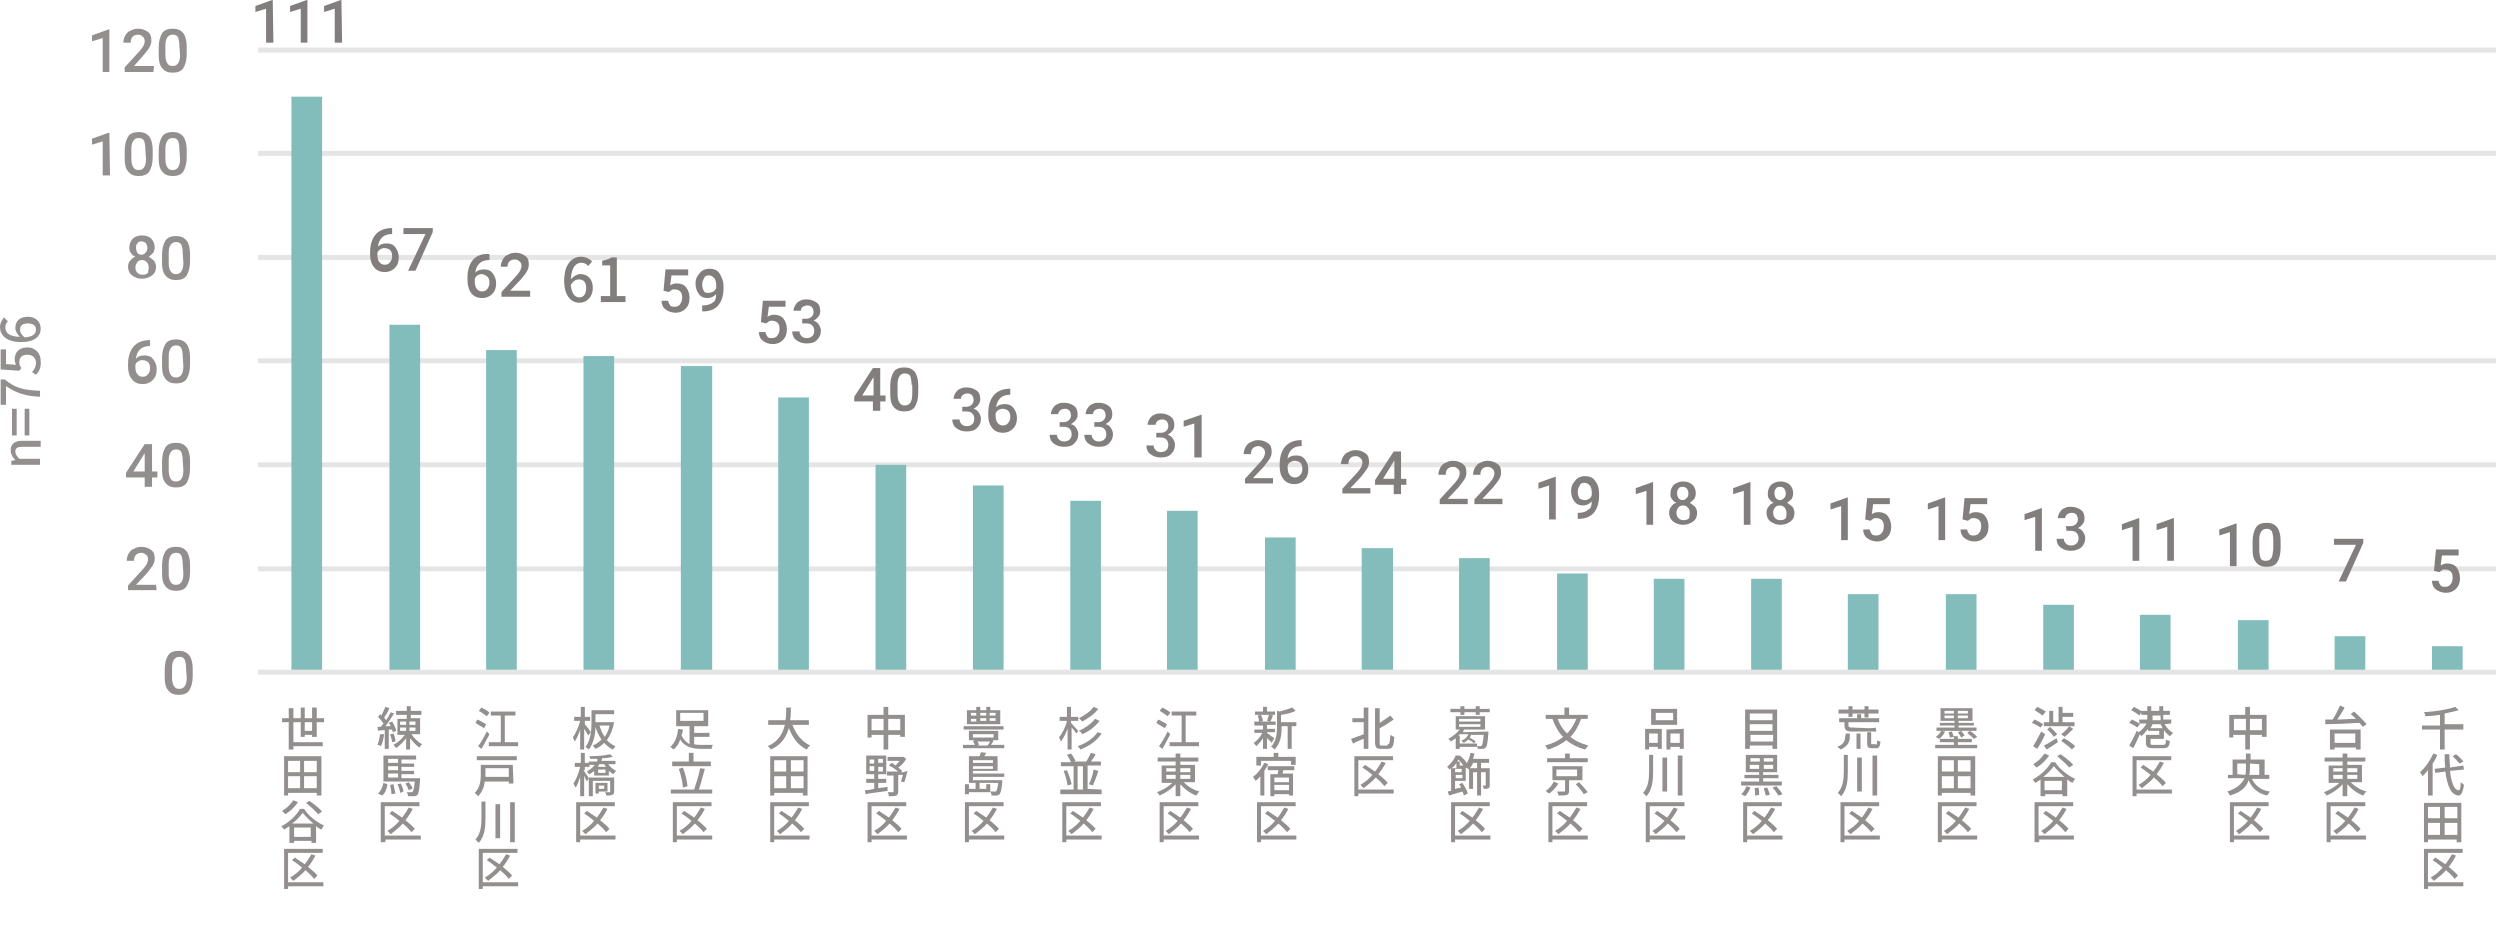 <?xml version="1.0" encoding="utf-8"?>
<!-- Generator: Adobe Illustrator 27.8.1, SVG Export Plug-In . SVG Version: 6.00 Build 0)  -->
<svg version="1.1" id="レイヤー_1" xmlns="http://www.w3.org/2000/svg" xmlns:xlink="http://www.w3.org/1999/xlink" x="0px"
	 y="0px" viewBox="0 0 374.9 140.1" style="enable-background:new 0 0 374.9 140.1;" xml:space="preserve">
<style type="text/css">
	.st0{fill:none;stroke:#E6E5E5;stroke-width:0.75;stroke-linejoin:round;stroke-miterlimit:10;}
	.st1{clip-path:url(#SVGID_00000034795839899554202550000012624234674927667379_);fill:#82BDBB;}
	.st2{fill:#827E7E;}
	.st3{fill:#938F8F;}
	.st4{clip-path:url(#SVGID_00000007405126920370485830000001376831249642163389_);}
	.st5{clip-path:url(#SVGID_00000017493008594524735160000014391299454164799890_);}
	.st6{clip-path:url(#SVGID_00000113315791085577220860000009505132358982761365_);}
	.st7{clip-path:url(#SVGID_00000167385224557260554690000006059471633790189707_);}
	.st8{clip-path:url(#SVGID_00000008137956848703657510000011708744332277295786_);}
	.st9{clip-path:url(#SVGID_00000174559865381405241780000014253939679671770042_);}
	.st10{clip-path:url(#SVGID_00000037684551491176295470000017230233109204150658_);}
	.st11{clip-path:url(#SVGID_00000052082664141276480890000005721557313678450859_);}
	.st12{clip-path:url(#SVGID_00000155854080606018462080000006048643078461251248_);}
	.st13{clip-path:url(#SVGID_00000016784293827567810170000010559261419115560629_);}
	.st14{clip-path:url(#SVGID_00000092435033013136585170000001509161814561732490_);}
	.st15{clip-path:url(#SVGID_00000160869972968398398040000012474951651384850580_);}
	.st16{clip-path:url(#SVGID_00000071524508858379057140000016632338796554089092_);}
	.st17{clip-path:url(#SVGID_00000056416097660630424810000006461097483751857043_);}
	.st18{clip-path:url(#SVGID_00000054263511884758898200000015420586994214963135_);}
	.st19{clip-path:url(#SVGID_00000144308734103678749580000014430061019442747578_);}
	.st20{clip-path:url(#SVGID_00000164493038365067015210000010814164893905324161_);}
	.st21{clip-path:url(#SVGID_00000152225274005888931550000005633423073266213816_);}
	.st22{clip-path:url(#SVGID_00000127004658746464756800000001847884503066388903_);}
	.st23{clip-path:url(#SVGID_00000146470625285348076160000011661999645076349331_);}
	.st24{clip-path:url(#SVGID_00000052087577764815290540000017708483368530529166_);}
	.st25{clip-path:url(#SVGID_00000050633985818181672630000012745950365656227465_);}
	.st26{clip-path:url(#SVGID_00000082363172373082918020000007919492047629280139_);}
	.st27{clip-path:url(#SVGID_00000010287600548743200720000004960103122725222019_);}
	.st28{clip-path:url(#SVGID_00000110458356567356463550000012497296275390291348_);}
	.st29{clip-path:url(#SVGID_00000145758536929052413670000015417032298418015912_);}
	.st30{clip-path:url(#SVGID_00000116232525923982177580000001252485273761009288_);}
	.st31{clip-path:url(#SVGID_00000054254836624798603390000016576911529211780506_);}
	.st32{clip-path:url(#SVGID_00000123424649236822636390000000816645622983509937_);}
	.st33{clip-path:url(#SVGID_00000162344922527230175860000010979979012794674563_);}
	.st34{clip-path:url(#SVGID_00000085240434120406769420000005853740125918438274_);}
	.st35{clip-path:url(#SVGID_00000117669494199334331700000001142162688165291657_);}
	.st36{clip-path:url(#SVGID_00000106125060025551615200000005297037852362765712_);}
	.st37{clip-path:url(#SVGID_00000161622270962505594230000015039468336392529280_);}
	.st38{clip-path:url(#SVGID_00000006687659802018790620000000131578690378523567_);}
	.st39{clip-path:url(#SVGID_00000093871254902937498570000017341181112471911296_);}
	.st40{clip-path:url(#SVGID_00000145031739399621644100000004104700617063412905_);}
	.st41{clip-path:url(#SVGID_00000009587716501305579670000007057851540294167479_);}
	.st42{clip-path:url(#SVGID_00000160161648387285045800000012255599639028029316_);}
	.st43{clip-path:url(#SVGID_00000106146441950383657710000005039094970961997700_);}
	.st44{clip-path:url(#SVGID_00000163755493930028426920000013548325258120219814_);}
	.st45{clip-path:url(#SVGID_00000073714086649675136200000017232881820789783710_);}
	.st46{clip-path:url(#SVGID_00000103945860031191854200000017896233314871018369_);}
	.st47{clip-path:url(#SVGID_00000180351044678273603090000005505564442506212002_);}
	.st48{clip-path:url(#SVGID_00000096040855419082726100000003636107055779706558_);}
	.st49{clip-path:url(#SVGID_00000155125546926220093860000012821279519688680122_);}
</style>
<g>
	<g>
		<g>
			<path class="st0" d="M38.7,85.3h335.6 M38.7,69.7h335.6 M38.7,54.1h335.6 M38.7,38.6h335.6 M38.7,23h335.6 M38.7,7.5h335.6"/>
		</g>
	</g>
	<g>
		<g>
			<defs>
				<rect id="SVGID_1_" x="38.7" y="7.4" width="336.2" height="94.1"/>
			</defs>
			<clipPath id="SVGID_00000182529598131974928630000001706659564296557484_">
				<use xlink:href="#SVGID_1_"  style="overflow:visible;"/>
			</clipPath>
			<path style="clip-path:url(#SVGID_00000182529598131974928630000001706659564296557484_);fill:#82BDBB;" d="M43.7,14.5h4.6v86.3
				h-4.6V14.5L43.7,14.5z M58.4,48.7H63v52.1h-4.6V48.7L58.4,48.7z M72.9,52.5h4.6v48.2h-4.6V52.5L72.9,52.5z M87.5,53.4h4.6v47.4
				h-4.6V53.4L87.5,53.4z M102.1,54.9h4.7v45.8h-4.7V54.9L102.1,54.9z M116.7,59.6h4.6v41.2h-4.6V59.6L116.7,59.6z M131.3,69.7h4.6
				v31.1h-4.6V69.7L131.3,69.7z M145.9,72.8h4.6v28h-4.6V72.8L145.9,72.8z M160.5,75.1h4.6v25.7h-4.6V75.1L160.5,75.1z M175,76.6
				h4.6v24.1H175V76.6L175,76.6z M189.7,80.6h4.6v20.2h-4.6V80.6L189.7,80.6z M204.2,82.2h4.7v18.6h-4.7V82.2L204.2,82.2z
				 M218.8,83.7h4.6v17h-4.6V83.7L218.8,83.7z M233.5,86h4.6v14.8h-4.6V86L233.5,86z M248,86.8h4.6v13.9H248V86.8L248,86.8z
				 M262.6,86.8h4.6v13.9h-4.6V86.8L262.6,86.8z M277.1,89.1h4.6v11.6h-4.6V89.1L277.1,89.1z M291.8,89.1h4.6v11.6h-4.6V89.1
				L291.8,89.1z M306.4,90.7h4.6v10.1h-4.6V90.7L306.4,90.7z M320.9,92.2h4.6v8.5h-4.6V92.2L320.9,92.2z M335.6,93h4.6v7.8h-4.6V93
				L335.6,93z M350.1,95.4h4.6v5.4h-4.6V95.4L350.1,95.4z M364.7,96.9h4.6v3.8h-4.6V96.9L364.7,96.9z"/>
		</g>
	</g>
	<g>
		<g>
			<line class="st0" x1="38.7" y1="100.8" x2="374.3" y2="100.8"/>
		</g>
	</g>
	<g>
		<g>
			<g>
				<g>
					<g>
						<path class="st2" d="M41,6.4h-1.1V1.3l-1.6,0.5V0.9L40.8,0h0.1L41,6.4L41,6.4z"/>
						<path class="st2" d="M46.1,6.4h-1V1.3l-1.6,0.5V0.9L46,0h0.1V6.4z"/>
						<path class="st2" d="M51.3,6.4h-1.1V1.3l-1.6,0.5V0.9L51.1,0h0.1L51.3,6.4L51.3,6.4z"/>
					</g>
				</g>
			</g>
		</g>
	</g>
	<g>
		<g>
			<g>
				<g>
					<g>
						<path class="st2" d="M58.8,34.2v0.9h-0.1c-0.6,0-1.1,0.2-1.4,0.5s-0.6,0.8-0.6,1.4c0.3-0.4,0.8-0.5,1.3-0.5
							c0.6,0,1,0.2,1.3,0.6s0.5,0.9,0.5,1.5c0,0.7-0.2,1.2-0.6,1.6s-0.9,0.6-1.5,0.6s-1.2-0.2-1.6-0.7s-0.6-1.1-0.6-1.9v-0.4
							c0-1.1,0.3-2,0.8-2.6S57.6,34.2,58.8,34.2L58.8,34.2z M57.6,37.2c-0.2,0-0.4,0.1-0.6,0.2s-0.3,0.3-0.4,0.5v0.3
							c0,0.5,0.1,0.9,0.3,1.1c0.2,0.3,0.5,0.4,0.8,0.4s0.6-0.1,0.8-0.4s0.3-0.5,0.3-0.9s-0.1-0.7-0.3-0.9S57.9,37.2,57.6,37.2z"/>
						<path class="st2" d="M64.9,34.8l-2.6,5.8h-1.1l2.6-5.5h-3.3v-0.9h4.4V34.8z"/>
					</g>
				</g>
			</g>
		</g>
	</g>
	<g>
		<g>
			<g>
				<g>
					<g>
						<path class="st2" d="M73.4,38.1V39h-0.1c-0.6,0-1.1,0.2-1.4,0.5s-0.6,0.8-0.6,1.4c0.3-0.4,0.8-0.5,1.3-0.5
							c0.6,0,1,0.2,1.3,0.6s0.5,0.9,0.5,1.5c0,0.7-0.2,1.2-0.6,1.6s-0.9,0.6-1.5,0.6s-1.2-0.2-1.6-0.7s-0.6-1.2-0.6-2v-0.4
							c0-1.1,0.3-2,0.8-2.6S72.2,38,73.4,38.1L73.4,38.1L73.4,38.1z M72.2,41.1c-0.2,0-0.4,0.1-0.6,0.2s-0.3,0.3-0.4,0.5v0.4
							c0,0.5,0.1,0.9,0.3,1.1c0.2,0.3,0.5,0.4,0.8,0.4s0.6-0.1,0.8-0.4s0.3-0.5,0.3-0.9s-0.1-0.7-0.3-0.9S72.5,41.1,72.2,41.1z"/>
						<path class="st2" d="M79.5,44.5h-4.3v-0.7l2.1-2.3c0.3-0.3,0.5-0.6,0.7-0.9c0.1-0.2,0.2-0.5,0.2-0.7c0-0.3-0.1-0.6-0.3-0.7
							c-0.2-0.2-0.4-0.3-0.7-0.3c-0.3,0-0.6,0.1-0.8,0.3s-0.3,0.5-0.3,0.8h-1c0-0.4,0.1-0.7,0.3-1.1c0.2-0.3,0.4-0.6,0.8-0.7
							c0.3-0.2,0.7-0.3,1.1-0.3c0.6,0,1.1,0.2,1.5,0.5s0.5,0.7,0.5,1.3c0,0.3-0.1,0.7-0.3,1c-0.2,0.4-0.5,0.7-0.9,1.2l-1.6,1.7h3
							V44.5z"/>
					</g>
				</g>
			</g>
		</g>
	</g>
	<g>
		<g>
			<g>
				<g>
					<g>
						<path class="st2" d="M88.2,39.9c-0.2-0.3-0.6-0.5-1-0.5c-0.8,0-1.5,0.6-1.6,2.5c0.4-0.5,1-0.8,1.4-0.8c1.1,0,1.9,0.7,1.9,2.1
							c0,1.3-0.9,2.2-2,2.2c-1.3,0-2.3-1.1-2.3-3.3c0-2.5,1.2-3.6,2.5-3.6c0.7,0,1.3,0.3,1.7,0.7L88.2,39.9z M87.9,43.2
							c0-0.9-0.4-1.3-1.1-1.3c-0.4,0-0.8,0.2-1.2,0.8c0.1,1.3,0.6,1.9,1.3,1.9C87.5,44.6,87.9,44.1,87.9,43.2z"/>
						<path class="st2" d="M90.1,44.4h1.4v-4.6h-1.2v-0.7c0.6-0.1,1.1-0.3,1.4-0.5h0.8v5.8h1.3v0.9h-3.7V44.4z"/>
					</g>
				</g>
			</g>
		</g>
	</g>
	<g>
		<g>
			<g>
				<g>
					<g>
						<path class="st2" d="M99.5,43.6l0.3-3.2h3.4v0.9h-2.5l-0.2,1.5c0.3-0.2,0.6-0.3,1-0.3c0.6,0,1.1,0.2,1.4,0.6s0.5,0.9,0.5,1.6
							s-0.2,1.2-0.6,1.6s-0.9,0.6-1.5,0.6s-1.1-0.2-1.5-0.5s-0.6-0.8-0.6-1.3h1c0,0.3,0.2,0.5,0.3,0.7s0.4,0.2,0.7,0.2
							c0.3,0,0.6-0.1,0.8-0.4s0.3-0.6,0.3-1s-0.1-0.7-0.3-0.9s-0.5-0.3-0.8-0.3c-0.2,0-0.4,0-0.5,0.1s-0.3,0.2-0.4,0.3L99.5,43.6z"
							/>
						<path class="st2" d="M107.4,44.1c-0.4,0.4-0.8,0.6-1.3,0.6c-0.6,0-1-0.2-1.3-0.6s-0.5-0.9-0.5-1.6c0-0.4,0.1-0.8,0.3-1.1
							s0.4-0.6,0.7-0.8s0.7-0.3,1.1-0.3c0.6,0,1.2,0.2,1.5,0.7s0.6,1.1,0.6,1.9v0.3c0,1.2-0.3,2-0.8,2.6s-1.3,0.9-2.3,0.9h-0.1v-0.9
							h0.2c0.6,0,1.1-0.2,1.5-0.5C107.2,45.2,107.4,44.8,107.4,44.1z M106.4,43.9c0.2,0,0.4-0.1,0.6-0.2s0.3-0.3,0.4-0.5v-0.4
							c0-0.5-0.1-0.9-0.3-1.1s-0.4-0.4-0.8-0.4s-0.6,0.1-0.7,0.4c-0.2,0.3-0.3,0.6-0.3,1s0.1,0.7,0.3,1S106.1,43.9,106.4,43.9z"/>
					</g>
				</g>
			</g>
		</g>
	</g>
	<g>
		<g>
			<g>
				<g>
					<g>
						<path class="st2" d="M114.1,48.3l0.3-3.2h3.4V46h-2.5l-0.2,1.5c0.3-0.2,0.6-0.3,1-0.3c0.6,0,1.1,0.2,1.4,0.6
							c0.3,0.4,0.5,0.9,0.5,1.6s-0.2,1.2-0.6,1.6c-0.4,0.4-0.9,0.6-1.5,0.6s-1.1-0.2-1.5-0.5s-0.6-0.8-0.6-1.3h1
							c0,0.3,0.2,0.5,0.3,0.7s0.4,0.2,0.7,0.2s0.6-0.1,0.8-0.4s0.3-0.6,0.3-1s-0.1-0.7-0.3-0.9s-0.5-0.3-0.8-0.3
							c-0.2,0-0.4,0-0.5,0.1s-0.3,0.2-0.4,0.3L114.1,48.3z"/>
						<path class="st2" d="M120.2,47.8h0.7c0.3,0,0.6-0.1,0.8-0.3c0.2-0.2,0.3-0.4,0.3-0.7c0-0.3-0.1-0.5-0.2-0.7
							c-0.2-0.2-0.4-0.3-0.7-0.3s-0.5,0.1-0.7,0.2s-0.3,0.4-0.3,0.6H119c0-0.3,0.1-0.6,0.3-0.9s0.4-0.5,0.7-0.6
							c0.3-0.2,0.7-0.2,1-0.2c0.6,0,1.1,0.2,1.5,0.5s0.5,0.8,0.5,1.3c0,0.3-0.1,0.6-0.3,0.8c-0.2,0.3-0.4,0.4-0.7,0.6
							c0.4,0.1,0.6,0.3,0.8,0.6s0.3,0.6,0.3,0.9c0,0.6-0.2,1-0.6,1.4s-0.9,0.5-1.6,0.5c-0.6,0-1.1-0.2-1.5-0.5s-0.6-0.8-0.6-1.3h1.1
							c0,0.3,0.1,0.5,0.3,0.7s0.4,0.3,0.8,0.3c0.3,0,0.6-0.1,0.8-0.3s0.3-0.4,0.3-0.8c0-0.3-0.1-0.6-0.3-0.8s-0.5-0.3-0.9-0.3h-0.6
							v-0.7H120.2z"/>
					</g>
				</g>
			</g>
		</g>
	</g>
	<g>
		<g>
			<g>
				<g>
					<g>
						<path class="st2" d="M132,59.3h0.8v0.9H132v1.4h-1.1v-1.4h-2.8v-0.7l2.8-4.3h1.1V59.3z M129.3,59.3h1.7v-2.7l-0.1,0.1
							L129.3,59.3z"/>
						<path class="st2" d="M137.7,58.9c0,0.9-0.2,1.6-0.5,2.1s-0.9,0.7-1.6,0.7c-0.7,0-1.2-0.2-1.6-0.7c-0.4-0.5-0.5-1.1-0.5-2v-1.1
							c0-0.9,0.2-1.6,0.5-2.1s0.9-0.7,1.6-0.7c0.7,0,1.2,0.2,1.6,0.7c0.3,0.4,0.5,1.1,0.5,2V58.9z M136.7,57.7c0-0.6-0.1-1-0.2-1.3
							c-0.2-0.3-0.4-0.4-0.8-0.4c-0.3,0-0.6,0.1-0.8,0.4s-0.3,0.7-0.3,1.2v1.5c0,0.6,0.1,1,0.3,1.3s0.4,0.4,0.8,0.4
							c0.3,0,0.6-0.1,0.8-0.4s0.3-0.7,0.3-1.3v-1.4H136.7z"/>
					</g>
				</g>
			</g>
		</g>
	</g>
	<g>
		<g>
			<g>
				<g>
					<g>
						<path class="st2" d="M144.2,61h0.7c0.3,0,0.6-0.1,0.8-0.3c0.2-0.2,0.3-0.4,0.3-0.7c0-0.3-0.1-0.5-0.2-0.7
							c-0.2-0.2-0.4-0.3-0.7-0.3s-0.5,0.1-0.7,0.2c-0.2,0.2-0.3,0.4-0.3,0.6H143c0-0.3,0.1-0.6,0.3-0.9s0.4-0.5,0.7-0.6
							c0.3-0.2,0.7-0.2,1-0.2c0.6,0,1.1,0.2,1.5,0.5s0.5,0.8,0.5,1.3c0,0.3-0.1,0.6-0.3,0.8c-0.2,0.3-0.4,0.4-0.7,0.6
							c0.4,0.1,0.6,0.3,0.8,0.6s0.3,0.6,0.3,0.9c0,0.6-0.2,1-0.6,1.4s-0.9,0.5-1.6,0.5c-0.6,0-1.1-0.2-1.5-0.5s-0.6-0.8-0.6-1.3h1.1
							c0,0.3,0.1,0.5,0.3,0.7s0.4,0.3,0.8,0.3c0.3,0,0.6-0.1,0.8-0.3s0.3-0.4,0.3-0.8c0-0.3-0.1-0.6-0.3-0.8s-0.5-0.3-0.9-0.3h-0.6
							V61H144.2z"/>
						<path class="st2" d="M151.5,58.3v0.9h-0.1c-0.6,0-1.1,0.2-1.4,0.5s-0.6,0.8-0.6,1.4c0.3-0.4,0.8-0.5,1.3-0.5
							c0.6,0,1,0.2,1.3,0.6s0.5,0.9,0.5,1.5c0,0.7-0.2,1.2-0.6,1.6c-0.4,0.4-0.9,0.6-1.5,0.6s-1.2-0.2-1.6-0.7s-0.6-1.1-0.6-1.9
							v-0.4c0-1.1,0.3-2,0.8-2.6s1.3-1,2.4-1H151.5z M150.3,61.3c-0.2,0-0.4,0.1-0.6,0.2c-0.2,0.1-0.3,0.3-0.4,0.5v0.3
							c0,0.5,0.1,0.9,0.3,1.1c0.2,0.3,0.5,0.4,0.8,0.4s0.6-0.1,0.8-0.4c0.2-0.2,0.3-0.5,0.3-0.9s-0.1-0.7-0.3-0.9
							S150.6,61.3,150.3,61.3z"/>
					</g>
				</g>
			</g>
		</g>
	</g>
	<g>
		<g>
			<g>
				<g>
					<g>
						<path class="st2" d="M158.8,63.3h0.7c0.3,0,0.6-0.1,0.8-0.3c0.2-0.2,0.3-0.4,0.3-0.7c0-0.3-0.1-0.5-0.2-0.7
							c-0.2-0.2-0.4-0.3-0.7-0.3s-0.5,0.1-0.7,0.2c-0.2,0.2-0.3,0.4-0.3,0.6h-1.1c0-0.3,0.1-0.6,0.3-0.9s0.4-0.5,0.7-0.6
							c0.3-0.2,0.7-0.2,1-0.2c0.6,0,1.1,0.2,1.5,0.5s0.5,0.8,0.5,1.3c0,0.3-0.1,0.6-0.3,0.8c-0.2,0.3-0.4,0.4-0.7,0.6
							c0.4,0.1,0.6,0.3,0.8,0.6s0.3,0.6,0.3,0.9c0,0.6-0.2,1-0.6,1.4s-0.9,0.5-1.6,0.5c-0.6,0-1.1-0.2-1.5-0.5s-0.6-0.8-0.6-1.3h1.1
							c0,0.3,0.1,0.5,0.3,0.7s0.4,0.3,0.8,0.3c0.3,0,0.6-0.1,0.8-0.3s0.3-0.4,0.3-0.8c0-0.3-0.1-0.6-0.3-0.8s-0.5-0.3-0.9-0.3h-0.6
							v-0.7H158.8z"/>
						<path class="st2" d="M164,63.3h0.7c0.3,0,0.6-0.1,0.8-0.3c0.2-0.2,0.3-0.4,0.3-0.7c0-0.3-0.1-0.5-0.2-0.7
							c-0.2-0.2-0.4-0.3-0.7-0.3s-0.5,0.1-0.7,0.2c-0.2,0.2-0.3,0.4-0.3,0.6h-1.1c0-0.3,0.1-0.6,0.3-0.9s0.4-0.5,0.7-0.6
							c0.3-0.2,0.7-0.2,1-0.2c0.6,0,1.1,0.2,1.5,0.5s0.5,0.8,0.5,1.3c0,0.3-0.1,0.6-0.3,0.8c-0.2,0.3-0.4,0.4-0.7,0.6
							c0.4,0.1,0.6,0.3,0.8,0.6s0.3,0.6,0.3,0.9c0,0.6-0.2,1-0.6,1.4s-0.9,0.5-1.6,0.5c-0.6,0-1.1-0.2-1.5-0.5s-0.6-0.8-0.6-1.3h1.1
							c0,0.3,0.1,0.5,0.3,0.7s0.4,0.3,0.8,0.3c0.3,0,0.6-0.1,0.8-0.3s0.3-0.4,0.3-0.8c0-0.3-0.1-0.6-0.3-0.8s-0.5-0.3-0.9-0.3h-0.6
							v-0.7H164z"/>
					</g>
				</g>
			</g>
		</g>
	</g>
	<g>
		<g>
			<g>
				<g>
					<g>
						<path class="st2" d="M173.4,64.9h0.7c0.3,0,0.6-0.1,0.8-0.3c0.2-0.2,0.3-0.4,0.3-0.7c0-0.3-0.1-0.5-0.2-0.7
							c-0.2-0.2-0.4-0.3-0.7-0.3s-0.5,0.1-0.7,0.2c-0.2,0.2-0.3,0.4-0.3,0.6h-1.2c0-0.3,0.1-0.6,0.3-0.9s0.4-0.5,0.7-0.6
							c0.3-0.2,0.7-0.2,1-0.2c0.6,0,1.1,0.2,1.5,0.5s0.5,0.8,0.5,1.3c0,0.3-0.1,0.6-0.3,0.8c-0.2,0.3-0.4,0.4-0.7,0.6
							c0.4,0.1,0.6,0.3,0.8,0.6s0.3,0.6,0.3,0.9c0,0.6-0.2,1-0.6,1.4s-0.9,0.5-1.6,0.5c-0.6,0-1.1-0.2-1.5-0.5s-0.6-0.8-0.6-1.3h1.1
							c0,0.3,0.1,0.5,0.3,0.7s0.4,0.3,0.8,0.3c0.3,0,0.6-0.1,0.8-0.3s0.3-0.4,0.3-0.8c0-0.3-0.1-0.6-0.3-0.8s-0.5-0.3-0.9-0.3h-0.6
							V64.9z"/>
						<path class="st2" d="M180.2,68.6h-1.1v-5.1l-1.6,0.5v-0.9l2.6-0.9h0.1V68.6z"/>
					</g>
				</g>
			</g>
		</g>
	</g>
	<g>
		<g>
			<g>
				<g>
					<g>
						<path class="st2" d="M191,72.5h-4.3v-0.7l2.1-2.3c0.3-0.3,0.5-0.6,0.7-0.9c0.1-0.2,0.2-0.5,0.2-0.7c0-0.3-0.1-0.6-0.3-0.7
							c-0.2-0.2-0.4-0.3-0.7-0.3s-0.6,0.1-0.8,0.3s-0.3,0.5-0.3,0.9h-1.1c0-0.4,0.1-0.7,0.3-1.1c0.2-0.3,0.4-0.6,0.8-0.7
							c0.3-0.2,0.7-0.3,1.1-0.3c0.6,0,1.1,0.2,1.5,0.5s0.5,0.7,0.5,1.3c0,0.3-0.1,0.7-0.3,1s-0.5,0.7-0.9,1.2l-1.6,1.7h3v0.8H191z"
							/>
						<path class="st2" d="M195.2,66v0.9h-0.1c-0.6,0-1.1,0.2-1.4,0.5s-0.6,0.8-0.6,1.4c0.3-0.4,0.8-0.5,1.3-0.5
							c0.6,0,1,0.2,1.3,0.6s0.5,0.9,0.5,1.5c0,0.7-0.2,1.2-0.6,1.6c-0.4,0.4-0.9,0.6-1.5,0.6s-1.2-0.2-1.6-0.7
							c-0.4-0.5-0.6-1.1-0.6-1.9v-0.4c0-1.1,0.3-2,0.8-2.6s1.3-1,2.4-1H195.2z M194.1,69.1c-0.2,0-0.4,0.1-0.6,0.2
							c-0.2,0.1-0.3,0.3-0.4,0.5v0.3c0,0.5,0.1,0.9,0.3,1.1c0.2,0.3,0.5,0.4,0.8,0.4s0.6-0.1,0.8-0.4c0.2-0.2,0.3-0.5,0.3-0.9
							s-0.1-0.7-0.3-0.9S194.4,69.1,194.1,69.1z"/>
					</g>
				</g>
			</g>
		</g>
	</g>
	<g>
		<g>
			<g>
				<g>
					<g>
						<path class="st2" d="M205.6,74h-4.3v-0.7l2.1-2.3c0.3-0.3,0.5-0.6,0.7-0.9c0.1-0.2,0.2-0.5,0.2-0.7c0-0.3-0.1-0.6-0.3-0.7
							c-0.2-0.2-0.4-0.3-0.7-0.3s-0.6,0.1-0.8,0.3s-0.3,0.5-0.3,0.9h-1.1c0-0.4,0.1-0.7,0.3-1.1c0.2-0.3,0.4-0.6,0.8-0.7
							c0.3-0.2,0.7-0.3,1.1-0.3c0.6,0,1.1,0.2,1.5,0.5s0.5,0.7,0.5,1.3c0,0.3-0.1,0.7-0.3,1s-0.5,0.7-0.9,1.2l-1.6,1.7h3V74H205.6z"
							/>
						<path class="st2" d="M210.1,71.8h0.8v0.9h-0.8v1.4H209v-1.4h-2.8V72l2.8-4.3h1.1V71.8z M207.4,71.8h1.7v-2.7l-0.1,0.1
							L207.4,71.8z"/>
					</g>
				</g>
			</g>
		</g>
	</g>
	<g>
		<g>
			<g>
				<g>
					<g>
						<path class="st2" d="M220.2,75.6h-4.3v-0.7l2.1-2.3c0.3-0.3,0.5-0.6,0.7-0.9c0.1-0.2,0.2-0.5,0.2-0.7c0-0.3-0.1-0.6-0.3-0.7
							c-0.2-0.2-0.4-0.3-0.7-0.3s-0.6,0.1-0.8,0.3s-0.3,0.5-0.3,0.9h-1.1c0-0.4,0.1-0.7,0.3-1.1c0.2-0.3,0.4-0.6,0.8-0.7
							c0.3-0.2,0.7-0.3,1.1-0.3c0.6,0,1.1,0.2,1.5,0.5s0.5,0.7,0.5,1.3c0,0.3-0.1,0.7-0.3,1s-0.5,0.7-0.9,1.2l-1.6,1.7h3v0.8H220.2z
							"/>
						<path class="st2" d="M225.4,75.6h-4.3v-0.7l2.1-2.3c0.3-0.3,0.5-0.6,0.7-0.9c0.1-0.2,0.2-0.5,0.2-0.7c0-0.3-0.1-0.6-0.3-0.7
							c-0.2-0.2-0.4-0.3-0.7-0.3s-0.6,0.1-0.8,0.3s-0.3,0.5-0.3,0.9h-1.1c0-0.4,0.1-0.7,0.3-1.1c0.2-0.3,0.4-0.6,0.8-0.7
							c0.3-0.2,0.7-0.3,1.1-0.3c0.6,0,1.1,0.2,1.5,0.5s0.5,0.7,0.5,1.3c0,0.3-0.1,0.7-0.3,1s-0.5,0.7-0.9,1.2l-1.6,1.7h3v0.8H225.4z
							"/>
					</g>
				</g>
			</g>
		</g>
	</g>
	<g>
		<g>
			<g>
				<g>
					<g>
						<path class="st2" d="M233.4,77.9h-1.1v-5.1l-1.6,0.5v-0.9l2.5-0.9h0.1v6.4H233.4z"/>
						<path class="st2" d="M238.7,75.2c-0.4,0.4-0.8,0.6-1.3,0.6c-0.6,0-1-0.2-1.3-0.6s-0.5-0.9-0.5-1.6c0-0.4,0.1-0.8,0.3-1.1
							c0.2-0.3,0.4-0.6,0.7-0.8c0.3-0.2,0.7-0.3,1.1-0.3c0.6,0,1.2,0.2,1.5,0.7c0.4,0.5,0.6,1.1,0.6,1.9v0.3c0,1.2-0.3,2-0.8,2.6
							s-1.3,0.9-2.3,0.9h-0.1v-0.9h0.2c0.6,0,1.1-0.2,1.4-0.5C238.5,76.3,238.7,75.9,238.7,75.2z M237.7,75c0.2,0,0.4-0.1,0.6-0.2
							s0.3-0.3,0.4-0.5v-0.4c0-0.5-0.1-0.9-0.3-1.1s-0.4-0.4-0.8-0.4c-0.3,0-0.6,0.1-0.7,0.4c-0.2,0.3-0.3,0.6-0.3,1s0.1,0.7,0.3,1
							C237.1,74.9,237.4,75,237.7,75z"/>
					</g>
				</g>
			</g>
		</g>
	</g>
	<g>
		<g>
			<g>
				<g>
					<g>
						<path class="st2" d="M248,78.7h-1.1v-5.1l-1.6,0.5v-0.9l2.5-0.9h0.1v6.4H248z"/>
						<path class="st2" d="M254.3,74c0,0.3-0.1,0.6-0.2,0.8c-0.2,0.2-0.4,0.4-0.7,0.6c0.3,0.2,0.6,0.4,0.8,0.6
							c0.2,0.3,0.3,0.6,0.3,0.9c0,0.6-0.2,1-0.6,1.3s-0.9,0.5-1.5,0.5s-1.1-0.2-1.5-0.5s-0.6-0.8-0.6-1.3c0-0.3,0.1-0.7,0.3-0.9
							c0.2-0.3,0.4-0.5,0.8-0.6c-0.3-0.1-0.5-0.3-0.7-0.6c-0.2-0.2-0.2-0.5-0.2-0.8c0-0.5,0.2-1,0.5-1.3c0.4-0.3,0.8-0.5,1.4-0.5
							s1.1,0.2,1.4,0.5C254.1,73,254.3,73.4,254.3,74z M253.4,76.9c0-0.3-0.1-0.6-0.3-0.8c-0.2-0.2-0.4-0.3-0.7-0.3
							s-0.6,0.1-0.7,0.3c-0.2,0.2-0.3,0.5-0.3,0.8s0.1,0.6,0.3,0.8c0.2,0.2,0.4,0.3,0.8,0.3s0.6-0.1,0.8-0.3
							C253.3,77.5,253.4,77.2,253.4,76.9z M253.2,74c0-0.3-0.1-0.5-0.2-0.7c-0.2-0.2-0.4-0.3-0.7-0.3c-0.3,0-0.5,0.1-0.6,0.3
							c-0.2,0.2-0.2,0.4-0.2,0.7c0,0.3,0.1,0.5,0.2,0.7c0.2,0.2,0.4,0.3,0.6,0.3s0.5-0.1,0.6-0.3C253.1,74.6,253.2,74.3,253.2,74z"
							/>
					</g>
				</g>
			</g>
		</g>
	</g>
	<g>
		<g>
			<g>
				<g>
					<g>
						<path class="st2" d="M262.6,78.7h-1.1v-5.1l-1.6,0.5v-0.9l2.5-0.9h0.1v6.4H262.6z"/>
						<path class="st2" d="M268.9,74c0,0.3-0.1,0.6-0.2,0.8c-0.2,0.2-0.4,0.4-0.7,0.6c0.3,0.2,0.6,0.4,0.8,0.6
							c0.2,0.3,0.3,0.6,0.3,0.9c0,0.6-0.2,1-0.6,1.3s-0.9,0.5-1.5,0.5s-1.1-0.2-1.5-0.5s-0.6-0.8-0.6-1.3c0-0.3,0.1-0.7,0.3-0.9
							c0.2-0.3,0.4-0.5,0.8-0.6c-0.3-0.1-0.5-0.3-0.7-0.6c-0.2-0.2-0.2-0.5-0.2-0.8c0-0.5,0.2-1,0.5-1.3c0.4-0.3,0.8-0.5,1.4-0.5
							s1.1,0.2,1.4,0.5C268.7,73,268.9,73.4,268.9,74z M267.9,76.9c0-0.3-0.1-0.6-0.3-0.8c-0.2-0.2-0.4-0.3-0.7-0.3
							s-0.6,0.1-0.7,0.3c-0.2,0.2-0.3,0.5-0.3,0.8s0.1,0.6,0.3,0.8c0.2,0.2,0.4,0.3,0.8,0.3s0.6-0.1,0.8-0.3
							C267.9,77.5,267.9,77.2,267.9,76.9z M267.8,74c0-0.3-0.1-0.5-0.2-0.7c-0.2-0.2-0.4-0.3-0.7-0.3c-0.3,0-0.5,0.1-0.6,0.3
							c-0.2,0.2-0.2,0.4-0.2,0.7c0,0.3,0.1,0.5,0.2,0.7c0.2,0.2,0.4,0.3,0.6,0.3s0.5-0.1,0.6-0.3C267.7,74.6,267.8,74.3,267.8,74z"
							/>
					</g>
				</g>
			</g>
		</g>
	</g>
	<g>
		<g>
			<g>
				<g>
					<g>
						<path class="st2" d="M277.2,81h-1.1v-5.1l-1.6,0.5v-0.9l2.5-0.9h0.1V81H277.2z"/>
						<path class="st2" d="M279.7,77.9l0.3-3.2h3.4v0.9h-2.5l-0.2,1.5c0.3-0.2,0.6-0.3,1-0.3c0.6,0,1.1,0.2,1.4,0.6s0.5,0.9,0.5,1.6
							s-0.2,1.2-0.6,1.6s-0.9,0.6-1.5,0.6s-1.1-0.2-1.5-0.5s-0.6-0.8-0.6-1.3h1c0,0.3,0.2,0.5,0.3,0.7c0.2,0.2,0.4,0.2,0.7,0.2
							c0.3,0,0.6-0.1,0.8-0.4c0.2-0.2,0.3-0.6,0.3-1s-0.1-0.7-0.3-0.9c-0.2-0.2-0.5-0.3-0.8-0.3c-0.2,0-0.4,0-0.5,0.1
							s-0.3,0.2-0.4,0.3L279.7,77.9z"/>
					</g>
				</g>
			</g>
		</g>
	</g>
	<g>
		<g>
			<g>
				<g>
					<g>
						<path class="st2" d="M291.8,81h-1.1v-5.1l-1.6,0.5v-0.9l2.5-0.9h0.1V81H291.8z"/>
						<path class="st2" d="M294.3,77.9l0.3-3.2h3.4v0.9h-2.5l-0.2,1.5c0.3-0.2,0.6-0.3,1-0.3c0.6,0,1.1,0.2,1.4,0.6s0.5,0.9,0.5,1.6
							s-0.2,1.2-0.6,1.6s-0.9,0.6-1.5,0.6s-1.1-0.2-1.5-0.5s-0.6-0.8-0.6-1.3h1c0,0.3,0.2,0.5,0.3,0.7c0.2,0.2,0.4,0.2,0.7,0.2
							c0.3,0,0.6-0.1,0.8-0.4c0.2-0.2,0.3-0.6,0.3-1s-0.1-0.7-0.3-0.9c-0.2-0.2-0.5-0.3-0.8-0.3c-0.2,0-0.4,0-0.5,0.1
							s-0.3,0.2-0.4,0.3L294.3,77.9z"/>
					</g>
				</g>
			</g>
		</g>
	</g>
	<g>
		<g>
			<g>
				<g>
					<g>
						<path class="st2" d="M306.3,82.6h-1.1v-5.1l-1.6,0.5v-0.9l2.5-0.9h0.1v6.4H306.3z"/>
						<path class="st2" d="M309.8,78.9h0.7c0.3,0,0.6-0.1,0.8-0.3c0.2-0.2,0.3-0.4,0.3-0.7c0-0.3-0.1-0.5-0.2-0.7
							c-0.2-0.2-0.4-0.3-0.7-0.3c-0.3,0-0.5,0.1-0.7,0.2c-0.2,0.2-0.3,0.4-0.3,0.6h-1.1c0-0.3,0.1-0.6,0.3-0.9
							c0.2-0.3,0.4-0.5,0.7-0.6c0.3-0.2,0.7-0.2,1-0.2c0.6,0,1.1,0.2,1.5,0.5s0.5,0.8,0.5,1.3c0,0.3-0.1,0.6-0.3,0.8
							c-0.2,0.3-0.4,0.4-0.7,0.6c0.4,0.1,0.6,0.3,0.8,0.6c0.2,0.3,0.3,0.6,0.3,0.9c0,0.6-0.2,1-0.6,1.4c-0.4,0.3-0.9,0.5-1.6,0.5
							c-0.6,0-1.1-0.2-1.5-0.5s-0.6-0.8-0.6-1.3h1.1c0,0.3,0.1,0.5,0.3,0.7c0.2,0.2,0.4,0.3,0.8,0.3c0.3,0,0.6-0.1,0.8-0.3
							s0.3-0.4,0.3-0.8c0-0.3-0.1-0.6-0.3-0.8c-0.2-0.2-0.5-0.3-0.9-0.3h-0.6L309.8,78.9L309.8,78.9z"/>
					</g>
				</g>
			</g>
		</g>
	</g>
	<g>
		<g>
			<g>
				<g>
					<g>
						<path class="st2" d="M320.9,84.1h-1.1V79l-1.6,0.5v-0.9l2.5-0.9h0.1v6.4H320.9z"/>
						<path class="st2" d="M326.1,84.1H325V79l-1.6,0.5v-0.9l2.5-0.9h0.1v6.4H326.1z"/>
					</g>
				</g>
			</g>
		</g>
	</g>
	<g>
		<g>
			<g>
				<g>
					<g>
						<path class="st2" d="M335.5,84.9h-1.1v-5.1l-1.6,0.5v-0.9l2.5-0.9h0.1v6.4H335.5z"/>
						<path class="st2" d="M342,82.2c0,0.9-0.2,1.6-0.5,2.1s-0.9,0.7-1.6,0.7s-1.2-0.2-1.6-0.7s-0.5-1.1-0.5-2v-1.1
							c0-0.9,0.2-1.6,0.5-2.1s0.9-0.7,1.6-0.7s1.2,0.2,1.6,0.7c0.3,0.4,0.5,1.1,0.5,2V82.2z M340.9,81c0-0.6-0.1-1-0.2-1.3
							c-0.2-0.3-0.4-0.4-0.8-0.4c-0.3,0-0.6,0.1-0.8,0.4c-0.2,0.3-0.3,0.7-0.3,1.2v1.5c0,0.6,0.1,1,0.2,1.3s0.4,0.4,0.8,0.4
							c0.3,0,0.6-0.1,0.8-0.4c0.2-0.3,0.2-0.7,0.3-1.3V81z"/>
					</g>
				</g>
			</g>
		</g>
	</g>
	<g>
		<g>
			<g>
				<g>
					<g>
						<path class="st2" d="M354.4,81.4l-2.6,5.8h-1.1l2.6-5.5H350v-0.9h4.4V81.4z"/>
					</g>
				</g>
			</g>
		</g>
	</g>
	<g>
		<g>
			<g>
				<g>
					<g>
						<path class="st2" d="M365,85.6l0.3-3.2h3.4v0.9h-2.5l-0.2,1.5c0.3-0.2,0.6-0.3,1-0.3c0.6,0,1.1,0.2,1.4,0.6s0.5,0.9,0.5,1.6
							s-0.2,1.2-0.6,1.6s-0.9,0.6-1.5,0.6s-1.1-0.2-1.5-0.5s-0.6-0.8-0.6-1.3h1c0,0.3,0.2,0.5,0.3,0.7c0.2,0.2,0.4,0.2,0.7,0.2
							c0.3,0,0.6-0.1,0.8-0.4c0.2-0.2,0.3-0.6,0.3-1s-0.1-0.7-0.3-0.9c-0.2-0.2-0.5-0.3-0.8-0.3c-0.2,0-0.4,0-0.5,0.1
							s-0.3,0.2-0.4,0.3L365,85.6z"/>
					</g>
				</g>
			</g>
		</g>
	</g>
	<g>
		<g>
			<g>
				<g>
					<g>
						<path class="st3" d="M28.9,101.4c0,0.9-0.2,1.6-0.5,2.1s-0.9,0.7-1.6,0.7c-0.7,0-1.2-0.2-1.6-0.7c-0.4-0.5-0.5-1.1-0.5-2v-1.1
							c0-0.9,0.2-1.6,0.5-2.1s0.9-0.7,1.6-0.7c0.7,0,1.2,0.2,1.6,0.7c0.3,0.4,0.5,1.1,0.5,2V101.4z M27.9,100.2c0-0.6-0.1-1-0.2-1.3
							c-0.2-0.3-0.4-0.4-0.8-0.4c-0.3,0-0.6,0.1-0.8,0.4c-0.2,0.3-0.3,0.7-0.3,1.2v1.5c0,0.6,0.1,1,0.3,1.3s0.4,0.4,0.8,0.4
							c0.3,0,0.6-0.1,0.8-0.4c0.2-0.3,0.3-0.7,0.3-1.3L27.9,100.2L27.9,100.2z"/>
					</g>
				</g>
			</g>
		</g>
	</g>
	<g>
		<g>
			<g>
				<g>
					<g>
						<path class="st3" d="M23.5,88.5h-4.3v-0.7l2.1-2.3c0.3-0.3,0.5-0.6,0.7-0.9c0.1-0.2,0.2-0.5,0.2-0.7c0-0.3-0.1-0.6-0.3-0.7
							c-0.2-0.2-0.4-0.3-0.7-0.3s-0.6,0.1-0.8,0.3s-0.3,0.5-0.3,0.9H19c0-0.4,0.1-0.7,0.3-1.1c0.2-0.3,0.4-0.6,0.8-0.7
							c0.3-0.2,0.7-0.3,1.1-0.3c0.6,0,1.1,0.2,1.5,0.5s0.5,0.7,0.5,1.3c0,0.3-0.1,0.7-0.3,1S22.4,85.5,22,86l-1.6,1.7h3L23.5,88.5
							L23.5,88.5z"/>
						<path class="st3" d="M28.5,85.8c0,0.9-0.2,1.6-0.5,2.1s-0.9,0.7-1.6,0.7c-0.7,0-1.2-0.2-1.6-0.7c-0.4-0.5-0.5-1.1-0.5-2v-1.1
							c0-0.9,0.2-1.6,0.5-2.1s0.9-0.7,1.6-0.7c0.7,0,1.2,0.2,1.6,0.7c0.3,0.4,0.5,1.1,0.5,2V85.8z M27.4,84.6c0-0.6-0.1-1-0.2-1.3
							c-0.2-0.3-0.4-0.4-0.8-0.4c-0.3,0-0.6,0.1-0.8,0.4s-0.3,0.7-0.3,1.2V86c0,0.6,0.1,1,0.3,1.3s0.4,0.4,0.8,0.4
							c0.3,0,0.6-0.1,0.8-0.4s0.3-0.7,0.3-1.3L27.4,84.6L27.4,84.6z"/>
					</g>
				</g>
			</g>
		</g>
	</g>
	<g>
		<g>
			<g>
				<g>
					<g>
						<path class="st3" d="M22.8,70.7h0.8v0.9h-0.8V73h-1.1v-1.4h-2.8v-0.7l2.8-4.3h1.1V70.7z M20,70.7h1.7V68l-0.1,0.1L20,70.7z"/>
						<path class="st3" d="M28.5,70.3c0,0.9-0.2,1.6-0.5,2.1s-0.9,0.7-1.6,0.7c-0.7,0-1.2-0.2-1.6-0.7c-0.4-0.5-0.5-1.1-0.5-2v-1.2
							c0-0.9,0.2-1.6,0.5-2.1s0.9-0.7,1.6-0.7c0.7,0,1.2,0.2,1.6,0.7c0.3,0.4,0.5,1.1,0.5,2V70.3z M27.4,69.1c0-0.6-0.1-1-0.2-1.3
							c-0.2-0.3-0.4-0.4-0.8-0.4c-0.3,0-0.6,0.1-0.8,0.4s-0.3,0.7-0.3,1.2v1.5c0,0.6,0.1,1,0.3,1.3s0.4,0.4,0.8,0.4
							c0.3,0,0.6-0.1,0.8-0.4s0.3-0.7,0.3-1.3L27.4,69.1L27.4,69.1z"/>
					</g>
				</g>
			</g>
		</g>
	</g>
	<g>
		<g>
			<g>
				<g>
					<g>
						<path class="st3" d="M22.5,51v0.9h-0.1c-0.6,0-1.1,0.2-1.4,0.5s-0.6,0.8-0.6,1.4c0.3-0.4,0.8-0.5,1.3-0.5c0.6,0,1,0.2,1.3,0.6
							s0.5,0.9,0.5,1.5c0,0.7-0.2,1.2-0.6,1.6c-0.4,0.4-0.9,0.6-1.5,0.6s-1.2-0.2-1.6-0.7s-0.6-1.1-0.6-1.9v-0.4
							c0-1.1,0.3-2,0.8-2.6S21.3,51,22.5,51L22.5,51z M21.3,54c-0.2,0-0.4,0.1-0.6,0.2c-0.2,0.1-0.3,0.3-0.4,0.5V55
							c0,0.5,0.1,0.9,0.3,1.1c0.2,0.3,0.5,0.4,0.8,0.4s0.6-0.1,0.8-0.4c0.2-0.2,0.3-0.5,0.3-0.9s-0.1-0.7-0.3-0.9S21.6,54,21.3,54z"
							/>
						<path class="st3" d="M28.5,54.7c0,0.9-0.2,1.6-0.5,2.1s-0.9,0.7-1.6,0.7c-0.7,0-1.2-0.2-1.6-0.7c-0.4-0.5-0.5-1.1-0.5-2v-1.1
							c0-0.9,0.2-1.6,0.5-2.1s0.9-0.7,1.6-0.7c0.7,0,1.2,0.2,1.6,0.7c0.3,0.4,0.5,1.1,0.5,2V54.7z M27.4,53.5c0-0.6-0.1-1-0.2-1.3
							c-0.2-0.3-0.4-0.4-0.8-0.4c-0.3,0-0.6,0.1-0.8,0.4s-0.3,0.7-0.3,1.2v1.5c0,0.6,0.1,1,0.3,1.3s0.4,0.4,0.8,0.4
							c0.3,0,0.6-0.1,0.8-0.4s0.3-0.7,0.3-1.3L27.4,53.5L27.4,53.5z"/>
					</g>
				</g>
			</g>
		</g>
	</g>
	<g>
		<g>
			<g>
				<g>
					<g>
						<path class="st3" d="M23.2,37.1c0,0.3-0.1,0.6-0.2,0.8c-0.2,0.2-0.4,0.4-0.7,0.6c0.3,0.2,0.6,0.4,0.8,0.6
							c0.2,0.3,0.3,0.6,0.3,0.9c0,0.6-0.2,1-0.6,1.3c-0.4,0.3-0.9,0.5-1.5,0.5s-1.1-0.2-1.5-0.5s-0.6-0.8-0.6-1.3
							c0-0.3,0.1-0.7,0.3-0.9s0.4-0.5,0.8-0.6c-0.3-0.1-0.5-0.3-0.7-0.6c-0.2-0.2-0.2-0.5-0.2-0.8c0-0.5,0.2-1,0.5-1.3
							s0.8-0.5,1.4-0.5c0.6,0,1.1,0.2,1.4,0.5S23.2,36.6,23.2,37.1z M22.3,40.1c0-0.3-0.1-0.6-0.3-0.8c-0.2-0.2-0.4-0.3-0.7-0.3
							s-0.6,0.1-0.7,0.3s-0.3,0.4-0.3,0.8c0,0.3,0.1,0.6,0.3,0.8c0.2,0.2,0.4,0.3,0.8,0.3s0.6-0.1,0.8-0.3
							C22.2,40.6,22.3,40.4,22.3,40.1z M22.1,37.2c0-0.3-0.1-0.5-0.2-0.7c-0.2-0.2-0.4-0.3-0.7-0.3s-0.5,0.1-0.6,0.3
							c-0.2,0.2-0.2,0.4-0.2,0.7c0,0.3,0.1,0.5,0.2,0.7s0.4,0.3,0.6,0.3s0.5-0.1,0.6-0.3C22,37.7,22.1,37.5,22.1,37.2z"/>
						<path class="st3" d="M28.5,39.2c0,0.9-0.2,1.6-0.5,2.1S27.1,42,26.4,42c-0.7,0-1.2-0.2-1.6-0.7c-0.4-0.5-0.5-1.1-0.5-2v-1.1
							c0-0.9,0.2-1.6,0.5-2.1s0.9-0.7,1.6-0.7c0.7,0,1.2,0.2,1.6,0.7c0.3,0.4,0.5,1.1,0.5,2V39.2z M27.4,38c0-0.6-0.1-1-0.2-1.3
							c-0.2-0.3-0.4-0.4-0.8-0.4c-0.3,0-0.6,0.1-0.8,0.4s-0.3,0.7-0.3,1.2v1.5c0,0.6,0.1,1,0.3,1.3s0.4,0.4,0.8,0.4
							c0.3,0,0.6-0.1,0.8-0.4s0.3-0.7,0.3-1.3L27.4,38L27.4,38z"/>
					</g>
				</g>
			</g>
		</g>
	</g>
	<g>
		<g>
			<g>
				<g>
					<g>
						<path class="st3" d="M16.5,26.3h-1.1v-5.1l-1.6,0.5v-0.9l2.5-0.9h0.1L16.5,26.3L16.5,26.3z"/>
						<path class="st3" d="M22.9,23.6c0,0.9-0.2,1.6-0.5,2.1s-0.9,0.7-1.6,0.7c-0.7,0-1.2-0.2-1.6-0.7c-0.4-0.5-0.5-1.1-0.5-2v-1.1
							c0-0.9,0.2-1.6,0.5-2.1s0.9-0.7,1.6-0.7c0.7,0,1.2,0.2,1.6,0.7c0.3,0.4,0.5,1.1,0.5,2V23.6z M21.8,22.4c0-0.6-0.1-1-0.2-1.3
							c-0.2-0.3-0.4-0.4-0.8-0.4c-0.3,0-0.6,0.1-0.8,0.4s-0.3,0.7-0.3,1.2v1.5c0,0.6,0.1,1,0.3,1.3s0.4,0.4,0.8,0.4
							c0.3,0,0.6-0.1,0.8-0.4s0.3-0.7,0.3-1.3L21.8,22.4L21.8,22.4z"/>
						<path class="st3" d="M28,23.6c0,0.9-0.2,1.6-0.5,2.1s-0.9,0.7-1.6,0.7c-0.7,0-1.2-0.2-1.6-0.7c-0.4-0.5-0.5-1.1-0.5-2v-1.1
							c0-0.9,0.2-1.6,0.5-2.1s0.9-0.7,1.6-0.7c0.7,0,1.2,0.2,1.6,0.7c0.3,0.4,0.5,1.1,0.5,2V23.6z M26.9,22.4c0-0.6-0.1-1-0.2-1.3
							c-0.2-0.3-0.4-0.4-0.8-0.4c-0.3,0-0.6,0.1-0.8,0.4s-0.3,0.7-0.3,1.2v1.5c0,0.6,0.1,1,0.3,1.3s0.4,0.4,0.8,0.4
							c0.3,0,0.6-0.1,0.8-0.4s0.3-0.7,0.3-1.3L26.9,22.4L26.9,22.4z"/>
					</g>
				</g>
			</g>
		</g>
	</g>
	<g>
		<g>
			<g>
				<g>
					<g>
						<path class="st3" d="M16.5,10.8h-1.1V5.7l-1.6,0.5V5.3l2.5-0.9h0.1v6.4H16.5z"/>
						<path class="st3" d="M23,10.8h-4.3v-0.7l2.1-2.3c0.3-0.3,0.5-0.6,0.7-0.9c0.1-0.2,0.2-0.5,0.2-0.7c0-0.3-0.1-0.6-0.3-0.7
							c-0.2-0.2-0.4-0.3-0.7-0.3s-0.6,0.1-0.8,0.3S19.6,6,19.6,6.4h-1.1c0-0.4,0.1-0.7,0.3-1.1C19,5,19.2,4.7,19.6,4.6
							c0.3-0.2,0.7-0.3,1.1-0.3c0.6,0,1.1,0.2,1.5,0.5s0.5,0.7,0.5,1.3c0,0.3-0.1,0.7-0.3,1c-0.2,0.4-0.5,0.7-0.9,1.2l-1.4,1.6h3
							L23,10.8L23,10.8z"/>
						<path class="st3" d="M28,8.1c0,0.9-0.2,1.6-0.5,2.1s-0.9,0.7-1.6,0.7c-0.7,0-1.2-0.2-1.6-0.7c-0.4-0.5-0.5-1.1-0.5-2V7.1
							c0-0.9,0.2-1.6,0.5-2.1s0.9-0.7,1.6-0.7c0.7,0,1.2,0.2,1.6,0.7C27.8,5.4,28,6.1,28,7V8.1z M26.9,6.9c0-0.6-0.1-1-0.2-1.3
							c-0.2-0.3-0.4-0.4-0.8-0.4c-0.3,0-0.6,0.1-0.8,0.4s-0.3,0.7-0.3,1.2v1.4c0,0.6,0.1,1,0.3,1.3s0.4,0.4,0.8,0.4
							c0.3,0,0.6-0.1,0.8-0.4S27,8.8,27,8.2L26.9,6.9L26.9,6.9z"/>
					</g>
				</g>
			</g>
		</g>
	</g>
	<g>
		<g>
			<defs>
				<rect id="SVGID_00000023980118269863300150000009312894079309736853_" x="38.3" y="21.7" width="15.5" height="118.4"/>
			</defs>
			<clipPath id="SVGID_00000000941252454519344210000017018306793819745165_">
				<use xlink:href="#SVGID_00000023980118269863300150000009312894079309736853_"  style="overflow:visible;"/>
			</clipPath>
			<g style="clip-path:url(#SVGID_00000000941252454519344210000017018306793819745165_);">
				<g>
					<defs>
						<rect id="SVGID_00000055668755483092726250000014758059941757741466_" x="38.3" y="21.7" width="15.5" height="118.4"/>
					</defs>
					<clipPath id="SVGID_00000018223701042226229300000010440449037048170643_">
						<use xlink:href="#SVGID_00000055668755483092726250000014758059941757741466_"  style="overflow:visible;"/>
					</clipPath>
					<g style="clip-path:url(#SVGID_00000018223701042226229300000010440449037048170643_);">
						<path class="st3" d="M46.8,110.5v-0.3h-1.1v0.3h-0.6v-2.2H44v3h4.4v0.6H44v0.5h-0.7v-4.1h-1v-0.6h1v-1.5H44v1.5h1.1v-1.6h0.6
							v1.6h1.1v-1.6h0.7v1.6h1.1v0.6h-1.1v2.2H46.8z M46.8,109.6v-1.3h-1.1v1.3H46.8z"/>
						<path class="st3" d="M48.2,113.4v5.9h-0.7v-0.4h-4.3v0.4h-0.6v-5.9H48.2z M43.2,114.1v1.7H45v-1.7H43.2z M43.2,118.2H45v-1.8
							h-1.8V118.2z M47.5,114.1h-1.9v1.7h1.9V114.1z M47.5,118.2v-1.8h-1.9v1.8H47.5z"/>
						<path class="st3" d="M45.6,121.3c0.7,1.1,1.9,2,3,2.5c-0.2,0.2-0.3,0.4-0.4,0.6c-0.3-0.1-0.5-0.3-0.8-0.5v2.5h-0.7v-0.3h-2.6
							v0.3h-0.7v-2.5c-0.3,0.2-0.6,0.4-0.8,0.5c-0.1-0.1-0.3-0.4-0.4-0.5c1.2-0.6,2.3-1.7,2.8-2.6H45.6z M44.7,120.3
							c-0.5,0.7-1.2,1.4-1.9,1.8c-0.1-0.1-0.4-0.4-0.5-0.5c0.7-0.4,1.3-1,1.7-1.6L44.7,120.3z M47,123.5c-0.6-0.5-1.2-1.1-1.6-1.6
							c-0.4,0.5-0.9,1.1-1.6,1.6H47z M46.6,125.5v-1.4h-2.5v1.4H46.6z M47.7,122.1c-0.4-0.5-1.2-1.2-1.8-1.7l0.5-0.3
							c0.7,0.5,1.5,1.1,1.9,1.6L47.7,122.1z"/>
						<path class="st3" d="M48.5,132.9h-5.3v0.4h-0.6v-6h5.8v0.6h-5.2v4.4h5.3V132.9z M47.1,131.8c-0.3-0.4-0.8-0.9-1.3-1.3
							c-0.5,0.6-1.2,1.1-1.8,1.6c-0.1-0.1-0.4-0.4-0.5-0.5c0.7-0.4,1.3-0.9,1.8-1.5c-0.5-0.4-1-0.8-1.5-1.1l0.4-0.4
							c0.5,0.3,1,0.7,1.5,1c0.4-0.5,0.7-1,1-1.5l0.6,0.2c-0.3,0.6-0.7,1.2-1.1,1.7c0.6,0.5,1.1,0.9,1.4,1.3L47.1,131.8z"/>
					</g>
				</g>
			</g>
		</g>
	</g>
	<g>
		<g>
			<defs>
				<rect id="SVGID_00000158749122076202047640000018002296099972251526_" x="52.9" y="42.7" width="15.4" height="97.4"/>
			</defs>
			<clipPath id="SVGID_00000024000564794870028570000017939593748336290735_">
				<use xlink:href="#SVGID_00000158749122076202047640000018002296099972251526_"  style="overflow:visible;"/>
			</clipPath>
			<g style="clip-path:url(#SVGID_00000024000564794870028570000017939593748336290735_);">
				<g>
					<defs>
						<rect id="SVGID_00000074404278235618798540000011696645384746459042_" x="52.9" y="42.7" width="15.5" height="97.4"/>
					</defs>
					<clipPath id="SVGID_00000060024485484785121150000010639117774194866104_">
						<use xlink:href="#SVGID_00000074404278235618798540000011696645384746459042_"  style="overflow:visible;"/>
					</clipPath>
					<g style="clip-path:url(#SVGID_00000060024485484785121150000010639117774194866104_);">
						<path class="st3" d="M57.6,110.1c-0.1,0.7-0.2,1.3-0.5,1.8c-0.1-0.1-0.3-0.2-0.5-0.2c0.2-0.4,0.3-1,0.4-1.6H57.6z M58.8,108.2
							c0.3,0.5,0.6,1.1,0.6,1.4l-0.5,0.2c0-0.1-0.1-0.3-0.1-0.4h-0.5v2.9h-0.6v-2.8c-0.4,0-0.7,0-1,0.1l-0.1-0.6h0.5
							c0.1-0.2,0.3-0.3,0.4-0.5c-0.2-0.3-0.5-0.7-0.8-1l0.3-0.4c0.1,0.1,0.1,0.1,0.2,0.2c0.2-0.4,0.4-0.9,0.6-1.3l0.6,0.2
							c-0.2,0.5-0.5,1-0.8,1.4c0.1,0.1,0.2,0.3,0.3,0.4c0.3-0.4,0.5-0.8,0.7-1.2l0.5,0.2c-0.4,0.6-0.9,1.4-1.3,1.9h0.8
							c-0.1-0.2-0.2-0.4-0.3-0.5L58.8,108.2z M58.8,111.3c0-0.3-0.2-0.8-0.3-1.2L59,110c0.2,0.4,0.3,0.9,0.3,1.2L58.8,111.3z
							 M61.7,110.1c0.4,0.6,1,1.2,1.6,1.5c-0.1,0.1-0.3,0.3-0.4,0.5c-0.5-0.3-1-0.9-1.4-1.4v1.7h-0.6v-1.7c-0.4,0.6-1,1.1-1.5,1.5
							c-0.1-0.2-0.3-0.4-0.4-0.5c0.6-0.3,1.3-0.9,1.7-1.5h-1.1v-2.4H61v-0.6h-1.6v-0.6H61v-0.7h0.6v0.7h1.6v0.6h-1.6v0.5H63v2.4
							H61.7z M60,108.7h0.9v-0.5H60V108.7z M60,109.6h0.9v-0.5H60V109.6z M62.3,108.2h-0.9v0.5h0.9V108.2z M62.3,109.1h-0.9v0.5h0.9
							V109.1z"/>
						<path class="st3" d="M56.7,119c0.4-0.4,0.7-1,0.8-1.6l0.6,0.2c-0.1,0.7-0.3,1.3-0.8,1.7L56.7,119z M63,116.6c0,0,0,0.2,0,0.3
							c-0.1,1.4-0.2,2-0.4,2.3c-0.1,0.1-0.3,0.2-0.5,0.2s-0.5,0-0.9,0c0-0.2-0.1-0.4-0.2-0.6c0.3,0,0.6,0,0.7,0s0.2,0,0.2-0.1
							c0.1-0.1,0.2-0.5,0.3-1.5h-4.7v-3.9h4.9v0.6h-2.2v0.6h1.9v0.5h-1.9v0.6h1.9v0.5h-1.9v0.6H63V116.6z M58.2,113.8v0.6h1.5v-0.6
							H58.2z M59.7,114.9h-1.5v0.6h1.5V114.9z M58.2,116.6h1.5V116h-1.5V116.6z M59,117.6c0.1,0.4,0.2,1,0.3,1.4l-0.6,0.1
							c0-0.4-0.1-1-0.2-1.4L59,117.6z M60.1,117.5c0.2,0.4,0.4,0.9,0.4,1.2l-0.5,0.2c0-0.3-0.2-0.9-0.4-1.3L60.1,117.5z M61.3,118.5
							c-0.1-0.3-0.3-0.7-0.5-1l0.5-0.2c0.2,0.3,0.5,0.7,0.6,0.9L61.3,118.5z"/>
						<path class="st3" d="M63.1,125.9h-5.3v0.4h-0.7v-6h5.8v0.6h-5.2v4.4h5.4V125.9z M61.7,124.8c-0.3-0.4-0.8-0.9-1.3-1.3
							c-0.5,0.6-1.2,1.1-1.8,1.6c-0.1-0.1-0.4-0.4-0.5-0.5c0.7-0.4,1.3-0.9,1.8-1.5c-0.5-0.4-1-0.8-1.5-1.1l0.4-0.4
							c0.5,0.3,1,0.7,1.5,1c0.4-0.5,0.7-1,1-1.5l0.6,0.2c-0.3,0.6-0.7,1.2-1.1,1.7c0.6,0.5,1.1,0.9,1.4,1.3L61.7,124.8z"/>
					</g>
				</g>
			</g>
		</g>
	</g>
	<g>
		<g>
			<defs>
				<rect id="SVGID_00000183952808884042413760000012431461152025590668_" x="67.5" y="21.7" width="15.5" height="118.4"/>
			</defs>
			<clipPath id="SVGID_00000027591521508877579040000017409085469728354437_">
				<use xlink:href="#SVGID_00000183952808884042413760000012431461152025590668_"  style="overflow:visible;"/>
			</clipPath>
			<g style="clip-path:url(#SVGID_00000027591521508877579040000017409085469728354437_);">
				<g>
					<defs>
						<rect id="SVGID_00000013180638566826413030000015760082161916233861_" x="67.5" y="21.7" width="15.5" height="118.4"/>
					</defs>
					<clipPath id="SVGID_00000056427180993144994340000002517586168979829648_">
						<use xlink:href="#SVGID_00000013180638566826413030000015760082161916233861_"  style="overflow:visible;"/>
					</clipPath>
					<g style="clip-path:url(#SVGID_00000056427180993144994340000002517586168979829648_);">
						<path class="st3" d="M72.6,109.2c-0.3-0.2-0.9-0.5-1.3-0.8l0.3-0.5c0.4,0.2,1,0.5,1.3,0.7L72.6,109.2z M73.4,110.1
							c-0.4,0.7-0.8,1.6-1.2,2.2l-0.5-0.4c0.4-0.5,0.9-1.4,1.3-2.2L73.4,110.1z M73,107.4c-0.3-0.2-0.8-0.6-1.2-0.8l0.4-0.5
							c0.4,0.2,1,0.5,1.2,0.8L73,107.4z M77.7,111.3v0.6h-4.4v-0.6h1.8v-4h-1.5v-0.6h3.7v0.6h-1.6v4H77.7z"/>
						<path class="st3" d="M77,117.5h-0.7v-0.3h-3.6c-0.1,0.8-0.4,1.6-1,2.2c-0.1-0.1-0.4-0.4-0.5-0.5c0.8-0.8,0.9-1.9,0.9-2.7v-1.5
							h4.8L77,117.5L77,117.5z M77.5,113.4v0.6h-6v-0.6H77.5z M72.8,115.2v1c0,0.1,0,0.2,0,0.3h3.5v-1.3H72.8z"/>
						<path class="st3" d="M72.8,120.3v2.4c0,1.3-0.1,2.7-1,3.7c-0.1-0.1-0.4-0.4-0.5-0.5c0.8-0.9,0.9-2.1,0.9-3.3v-2.4h0.6V120.3z
							 M75,120.6v5.1h-0.7v-5.1H75z M77.2,120.3v6h-0.7v-6H77.2z"/>
						<path class="st3" d="M77.7,132.9h-5.3v0.4h-0.6v-6h5.8v0.6h-5.2v4.4h5.3C77.7,132.3,77.7,132.9,77.7,132.9z M76.3,131.8
							c-0.3-0.4-0.8-0.9-1.3-1.3c-0.5,0.6-1.2,1.1-1.8,1.6c-0.1-0.1-0.4-0.4-0.5-0.5c0.7-0.4,1.3-0.9,1.8-1.5
							c-0.5-0.4-1-0.8-1.5-1.1l0.4-0.4c0.5,0.3,1,0.7,1.5,1c0.4-0.5,0.7-1,1-1.5l0.6,0.2c-0.3,0.6-0.7,1.2-1.1,1.7
							c0.6,0.5,1.1,0.9,1.4,1.3L76.3,131.8z"/>
					</g>
				</g>
			</g>
		</g>
	</g>
	<g>
		<g>
			<defs>
				<rect id="SVGID_00000120519016427091440830000010492282410000972178_" x="82.1" y="42.7" width="15.4" height="97.4"/>
			</defs>
			<clipPath id="SVGID_00000156546775599691709280000014120680011883980223_">
				<use xlink:href="#SVGID_00000120519016427091440830000010492282410000972178_"  style="overflow:visible;"/>
			</clipPath>
			<g style="clip-path:url(#SVGID_00000156546775599691709280000014120680011883980223_);">
				<g>
					<defs>
						<rect id="SVGID_00000100383363245739054540000009117642815500489381_" x="82.1" y="42.7" width="15.4" height="97.4"/>
					</defs>
					<clipPath id="SVGID_00000137117329312728273710000017539392495535973296_">
						<use xlink:href="#SVGID_00000100383363245739054540000009117642815500489381_"  style="overflow:visible;"/>
					</clipPath>
					<g style="clip-path:url(#SVGID_00000137117329312728273710000017539392495535973296_);">
						<path class="st3" d="M88.2,110.3c-0.1-0.2-0.3-0.6-0.6-1v3.1H87v-3c-0.2,0.7-0.5,1.3-0.8,1.8c-0.1-0.2-0.2-0.4-0.3-0.6
							c0.4-0.6,0.9-1.6,1.1-2.5h-0.9v-0.6h1V106h0.6v1.5h0.8v0.6h-0.8v0.5c0.2,0.2,0.8,1,0.9,1.2L88.2,110.3z M92.1,108.3
							c-0.2,1.1-0.6,2-1.1,2.7c0.4,0.4,0.8,0.7,1.3,0.9c-0.1,0.1-0.3,0.4-0.4,0.5c-0.5-0.2-0.9-0.6-1.3-1c-0.4,0.4-0.8,0.7-1.3,0.9
							c-0.1-0.1-0.3-0.4-0.4-0.5c0.5-0.2,0.9-0.5,1.3-0.9c-0.4-0.6-0.7-1.2-0.9-1.9c0,1.1-0.3,2.5-1,3.4c-0.1-0.1-0.4-0.3-0.5-0.4
							c0.8-1,0.9-2.5,0.9-3.6v-1.9h3.4v0.6h-2.8v1.2h2.2h0.1H92.1z M89.9,108.8c0.2,0.6,0.4,1.2,0.8,1.7c0.3-0.5,0.6-1,0.7-1.7H89.9
							z"/>
						<path class="st3" d="M87.5,115.5c0.2,0.3,0.7,1,0.8,1.2l-0.3,0.5c-0.1-0.2-0.3-0.6-0.4-0.9v3.1H87v-2.9
							c-0.2,0.6-0.4,1.3-0.7,1.6c-0.1-0.2-0.2-0.4-0.3-0.6c0.4-0.6,0.8-1.6,1-2.5h-0.8v-0.6h0.9v-1.5h0.6v1.5h0.7v0.6h-0.7v0.5H87.5
							z M91.2,114.6c0.3,0.4,0.8,0.8,1.2,1c-0.1,0.1-0.3,0.3-0.4,0.5c-0.2-0.1-0.5-0.3-0.7-0.5v0.7h-2.2v-0.7
							c-0.2,0.2-0.4,0.3-0.7,0.5c-0.1-0.1-0.3-0.3-0.4-0.4c0.5-0.3,0.9-0.6,1.2-1h-0.9v-0.5h1.2c0.1-0.1,0.1-0.2,0.1-0.4
							c-0.4,0-0.8,0-1.1,0c0-0.1-0.1-0.3-0.1-0.4c1.1,0,2.4-0.1,3.1-0.3l0.4,0.4c-0.4,0.1-1,0.2-1.6,0.2c0,0.1-0.1,0.3-0.1,0.4h2.1
							v0.5H91.2z M92.1,118.7c0,0.3-0.1,0.4-0.3,0.5c-0.2,0.1-0.5,0.1-0.9,0.1c0-0.2-0.1-0.4-0.2-0.5c0.3,0,0.6,0,0.7,0
							s0.1,0,0.1-0.1v-1.6h-2.6v2.3h-0.6v-2.8h3.8V118.7z M89.8,118.7v0.3h-0.5v-1.6h1.8v1.3H89.8z M89.9,114.6
							c-0.1,0.1-0.2,0.2-0.2,0.4h1.2c-0.1-0.1-0.2-0.2-0.3-0.4H89.9z M90.8,115.4h-1.1v0.5h1.1V115.4z M89.8,117.8v0.5h0.8v-0.5
							H89.8z"/>
						<path class="st3" d="M92.3,125.9H87v0.4h-0.6v-6h5.8v0.6H87v4.4h5.3C92.3,125.3,92.3,125.9,92.3,125.9z M90.9,124.8
							c-0.3-0.4-0.8-0.9-1.3-1.3c-0.5,0.6-1.2,1.1-1.8,1.6c-0.1-0.1-0.4-0.4-0.5-0.5c0.7-0.4,1.3-0.9,1.8-1.5
							c-0.5-0.4-1-0.8-1.5-1.1l0.4-0.4c0.5,0.3,1,0.7,1.5,1c0.4-0.5,0.7-1,1-1.5l0.6,0.2c-0.3,0.6-0.7,1.2-1.1,1.7
							c0.6,0.5,1.1,0.9,1.4,1.3L90.9,124.8z"/>
					</g>
				</g>
			</g>
		</g>
	</g>
	<g>
		<g>
			<defs>
				<rect id="SVGID_00000155857072789278179220000009154318240004448667_" x="96.7" y="42.7" width="15.4" height="97.4"/>
			</defs>
			<clipPath id="SVGID_00000181773364423976682550000009142513060958472104_">
				<use xlink:href="#SVGID_00000155857072789278179220000009154318240004448667_"  style="overflow:visible;"/>
			</clipPath>
			<g style="clip-path:url(#SVGID_00000181773364423976682550000009142513060958472104_);">
				<g>
					<defs>
						<rect id="SVGID_00000176755683293466584830000001076801513237619601_" x="96.7" y="42.7" width="15.5" height="97.4"/>
					</defs>
					<clipPath id="SVGID_00000183931651507377514780000017544310486843559862_">
						<use xlink:href="#SVGID_00000176755683293466584830000001076801513237619601_"  style="overflow:visible;"/>
					</clipPath>
					<g style="clip-path:url(#SVGID_00000183931651507377514780000017544310486843559862_);">
						<path class="st3" d="M104.1,111.6c0.4,0.1,0.7,0.1,1.1,0.1c0.3,0,1.4,0,1.7,0c-0.1,0.2-0.2,0.5-0.2,0.6h-1.5
							c-1.4,0-2.5-0.3-3.2-1.4c-0.2,0.6-0.5,1.1-1,1.5c-0.1-0.1-0.3-0.3-0.5-0.4c0.8-0.6,1.1-1.8,1.2-2.7l0.7,0.1
							c0,0.3-0.1,0.6-0.2,0.9c0.3,0.6,0.7,1,1.2,1.3v-2.7h-2v-2.4h4.8v2.4h-2.1v1h2.3v0.6h-2.3V111.6z M102,108.1h3.5v-1.2H102
							V108.1z"/>
						<path class="st3" d="M106.8,118.4v0.6h-6.2v-0.6h3.5c0.3-0.9,0.7-2.2,0.9-3.2l0.7,0.1c-0.3,1-0.6,2.3-0.9,3.1L106.8,118.4
							L106.8,118.4z M106.6,114.9h-5.8v-0.7h2.5v-1.3h0.7v1.3h2.6C106.6,114.2,106.6,114.9,106.6,114.9z M102.4,118.1
							c0-0.7-0.3-1.9-0.6-2.8l0.6-0.2c0.4,0.9,0.6,2,0.7,2.8L102.4,118.1z"/>
						<path class="st3" d="M106.8,125.9h-5.3v0.4h-0.6v-6h5.8v0.6h-5.2v4.4h5.3C106.8,125.3,106.8,125.9,106.8,125.9z M105.5,124.8
							c-0.3-0.4-0.8-0.9-1.3-1.3c-0.5,0.6-1.2,1.1-1.8,1.6c-0.1-0.1-0.4-0.4-0.5-0.5c0.7-0.4,1.3-0.9,1.8-1.5
							c-0.5-0.4-1-0.8-1.5-1.1l0.4-0.4c0.5,0.3,1,0.7,1.5,1c0.4-0.5,0.7-1,1-1.5l0.6,0.2c-0.3,0.6-0.7,1.2-1.1,1.7
							c0.6,0.5,1.1,0.9,1.4,1.3L105.5,124.8z"/>
					</g>
				</g>
			</g>
		</g>
	</g>
	<g>
		<g>
			<defs>
				<rect id="SVGID_00000048481438277221883590000015979388054100347036_" x="111.3" y="42.7" width="15.5" height="97.4"/>
			</defs>
			<clipPath id="SVGID_00000093874531134357138850000013163053584263879043_">
				<use xlink:href="#SVGID_00000048481438277221883590000015979388054100347036_"  style="overflow:visible;"/>
			</clipPath>
			<g style="clip-path:url(#SVGID_00000093874531134357138850000013163053584263879043_);">
				<g>
					<defs>
						<rect id="SVGID_00000016787736496335786890000015088481203796361625_" x="111.3" y="42.7" width="15.5" height="97.4"/>
					</defs>
					<clipPath id="SVGID_00000085938723102789302250000017262617364816616369_">
						<use xlink:href="#SVGID_00000016787736496335786890000015088481203796361625_"  style="overflow:visible;"/>
					</clipPath>
					<g style="clip-path:url(#SVGID_00000085938723102789302250000017262617364816616369_);">
						<path class="st3" d="M118.8,108.6c0.5,1.4,1.4,2.6,2.7,3.2c-0.2,0.1-0.4,0.4-0.5,0.6c-1.3-0.6-2.1-1.7-2.7-3.2
							c-0.4,1.3-1.1,2.5-2.7,3.2c-0.1-0.2-0.3-0.4-0.5-0.5c1.7-0.7,2.3-2,2.6-3.2h-2.5V108h2.6c0.1-0.7,0.1-1.4,0.1-1.9h0.7
							c0,0.6,0,1.2-0.1,1.9h2.8v0.7h-2.5V108.6z"/>
						<path class="st3" d="M121.1,113.4v5.9h-0.7v-0.4h-4.3v0.4h-0.6v-5.9H121.1z M116.1,114v1.7h1.8V114H116.1z M116.1,118.2h1.8
							v-1.8h-1.8V118.2z M120.5,114h-1.9v1.7h1.9V114z M120.5,118.2v-1.8h-1.9v1.8H120.5z"/>
						<path class="st3" d="M121.4,125.9h-5.3v0.4h-0.6v-6h5.8v0.6h-5.2v4.4h5.3V125.9z M120.1,124.8c-0.3-0.4-0.8-0.9-1.3-1.3
							c-0.5,0.6-1.2,1.1-1.8,1.6c-0.1-0.1-0.4-0.4-0.5-0.5c0.7-0.4,1.3-0.9,1.8-1.5c-0.5-0.4-1-0.8-1.5-1.1l0.4-0.4
							c0.5,0.3,1,0.7,1.5,1c0.4-0.5,0.7-1,1-1.5l0.6,0.2c-0.3,0.6-0.7,1.2-1.1,1.7c0.6,0.5,1.1,0.9,1.4,1.3L120.1,124.8z"/>
					</g>
				</g>
			</g>
		</g>
	</g>
	<g>
		<g>
			<defs>
				<rect id="SVGID_00000065067670048128811870000008718023148070783873_" x="125.8" y="42.7" width="15.5" height="97.4"/>
			</defs>
			<clipPath id="SVGID_00000004504623756102706750000001099013831244492706_">
				<use xlink:href="#SVGID_00000065067670048128811870000008718023148070783873_"  style="overflow:visible;"/>
			</clipPath>
			<g style="clip-path:url(#SVGID_00000004504623756102706750000001099013831244492706_);">
				<g>
					<defs>
						<rect id="SVGID_00000034072257610951436650000009124079095309504171_" x="125.8" y="42.7" width="15.5" height="97.4"/>
					</defs>
					<clipPath id="SVGID_00000064350364642578468910000003899423137931187343_">
						<use xlink:href="#SVGID_00000034072257610951436650000009124079095309504171_"  style="overflow:visible;"/>
					</clipPath>
					<g style="clip-path:url(#SVGID_00000064350364642578468910000003899423137931187343_);">
						<path class="st3" d="M135.7,107.2v3.3H135v-0.3h-1.8v2.2h-0.7v-2.2h-1.8v0.4h-0.6v-3.4h2.4V106h0.7v1.2H135.7z M132.5,109.5
							v-1.7h-1.8v1.7H132.5z M135,109.5v-1.7h-1.8v1.7H135z"/>
						<path class="st3" d="M131.7,118.2c0.4-0.1,0.9-0.1,1.4-0.2v0.6c-1.2,0.2-2.5,0.3-3.3,0.5l-0.1-0.6c0.4,0,0.9-0.1,1.4-0.2v-0.9
							h-1.2v-0.6h1.2v-0.7h-1.2v-2.8h3v2.8h-1.2v0.7h1.2v0.6h-1.2L131.7,118.2L131.7,118.2z M130.4,114.5h0.7v-0.6h-0.7V114.5z
							 M130.4,115.6h0.7v-0.7h-0.7V115.6z M132.4,113.8h-0.7v0.6h0.7V113.8z M132.4,115h-0.7v0.7h0.7V115z M136.1,115.6
							c-0.2,0.6-0.3,1.3-0.5,1.7l-0.5-0.1c0.1-0.3,0.2-0.6,0.3-1h-0.7v2.5c0,0.3-0.1,0.5-0.3,0.6s-0.6,0.1-1.1,0.1
							c0-0.2-0.1-0.5-0.2-0.6c0.4,0,0.7,0,0.8,0s0.1,0,0.1-0.1v-2.4h-1v-0.6h1.7c-0.4-0.3-0.9-0.7-1.4-0.9l0.4-0.4
							c0.2,0.1,0.4,0.2,0.6,0.4c0.2-0.2,0.4-0.5,0.6-0.7h-1.8v-0.6h2.3h0.1l0.4,0.3c-0.3,0.5-0.7,1-1.2,1.3c0.2,0.2,0.4,0.3,0.6,0.5
							l-0.2,0.2h0.3h0.1L136.1,115.6z"/>
						<path class="st3" d="M136,125.9h-5.3v0.4h-0.6v-6h5.8v0.6h-5.2v4.4h5.3V125.9z M134.7,124.8c-0.3-0.4-0.8-0.9-1.3-1.3
							c-0.5,0.6-1.2,1.1-1.8,1.6c-0.1-0.1-0.4-0.4-0.5-0.5c0.7-0.4,1.3-0.9,1.8-1.5c-0.5-0.4-1-0.8-1.5-1.1l0.4-0.4
							c0.5,0.3,1,0.7,1.5,1c0.4-0.5,0.7-1,1-1.5l0.6,0.2c-0.3,0.6-0.7,1.2-1.1,1.7c0.6,0.5,1.1,0.9,1.4,1.3L134.7,124.8z"/>
					</g>
				</g>
			</g>
		</g>
	</g>
	<g>
		<g>
			<defs>
				<rect id="SVGID_00000091702229257051839500000006256389138912950184_" x="140.5" y="42.7" width="15.4" height="97.4"/>
			</defs>
			<clipPath id="SVGID_00000178193225100956594070000000679706349847574711_">
				<use xlink:href="#SVGID_00000091702229257051839500000006256389138912950184_"  style="overflow:visible;"/>
			</clipPath>
			<g style="clip-path:url(#SVGID_00000178193225100956594070000000679706349847574711_);">
				<g>
					<defs>
						<rect id="SVGID_00000143589199107815328470000015074898658030281656_" x="140.5" y="42.7" width="15.5" height="97.4"/>
					</defs>
					<clipPath id="SVGID_00000101785366925737699090000004616719388416522120_">
						<use xlink:href="#SVGID_00000143589199107815328470000015074898658030281656_"  style="overflow:visible;"/>
					</clipPath>
					<g style="clip-path:url(#SVGID_00000101785366925737699090000004616719388416522120_);">
						<path class="st3" d="M150.6,111.7v0.5h-6.2v-0.5h1.8c-0.1-0.2-0.2-0.4-0.3-0.6l0.3-0.1h-0.9v-1.4h4.4v1.4h-0.9l0.2,0.1
							c-0.1,0.2-0.3,0.4-0.4,0.6H150.6z M150.5,109.4h-6v-0.5h6V109.4z M149.9,108.6H145v-2.1h1.4V106h0.6v0.5h0.9V106h0.6v0.5h1.5
							v2.1H149.9z M145.6,107.3h0.8v-0.4h-0.8V107.3z M145.6,108.2h0.8v-0.4h-0.8V108.2z M145.9,110.6h3.1v-0.5h-3.1V110.6z
							 M146.5,111.1c0.1,0.2,0.3,0.4,0.3,0.6l-0.2,0.1h1.6h-0.1c0.1-0.2,0.3-0.4,0.4-0.6h-2V111.1z M147,106.9v0.4h0.9v-0.4H147z
							 M147,107.7v0.4h0.9v-0.4H147z M149.3,106.9h-0.9v0.4h0.9V106.9z M149.3,107.7h-0.9v0.4h0.9V107.7z"/>
						<path class="st3" d="M145.9,116.6v0.4h4.4v0.2c-0.1,1.2-0.2,1.6-0.4,1.9c-0.1,0.1-0.3,0.2-0.4,0.2c-0.2,0-0.5,0-0.8,0
							c0-0.2-0.1-0.4-0.2-0.6c0.3,0,0.6,0,0.7,0s0.2,0,0.2-0.1c0.1-0.1,0.2-0.4,0.3-1.2h-2.8v0.9h1v-0.7h0.6v1.2h-3.2v0.3h-0.6v-1.5
							h0.6v0.7h1v-0.9h-1v-4h1.6c0.1-0.2,0.1-0.4,0.2-0.6l0.8,0.1c-0.1,0.2-0.2,0.3-0.3,0.5h2v2.2h-3.7v0.4h4.7v0.5h-4.7V116.6z
							 M145.9,114v0.4h3V114H145.9z M148.9,115.3v-0.4h-3v0.4H148.9z"/>
						<path class="st3" d="M150.6,125.9h-5.3v0.4h-0.6v-6h5.8v0.6h-5.2v4.4h5.3V125.9z M149.3,124.8c-0.3-0.4-0.8-0.9-1.3-1.3
							c-0.5,0.6-1.2,1.1-1.8,1.6c-0.1-0.1-0.4-0.4-0.5-0.5c0.7-0.4,1.3-0.9,1.8-1.5c-0.5-0.4-1-0.8-1.5-1.1l0.4-0.4
							c0.5,0.3,1,0.7,1.5,1c0.4-0.5,0.7-1,1-1.5l0.6,0.2c-0.3,0.6-0.7,1.2-1.1,1.7c0.6,0.5,1.1,0.9,1.4,1.3L149.3,124.8z"/>
					</g>
				</g>
			</g>
		</g>
	</g>
	<g>
		<g>
			<defs>
				<rect id="SVGID_00000098184836955636163250000013532330643449089437_" x="155" y="42.7" width="15.5" height="97.4"/>
			</defs>
			<clipPath id="SVGID_00000060015685639994614750000004719570435922190000_">
				<use xlink:href="#SVGID_00000098184836955636163250000013532330643449089437_"  style="overflow:visible;"/>
			</clipPath>
			<g style="clip-path:url(#SVGID_00000060015685639994614750000004719570435922190000_);">
				<g>
					<defs>
						<rect id="SVGID_00000100351932295453349210000017669952288521858963_" x="155" y="42.7" width="15.5" height="97.4"/>
					</defs>
					<clipPath id="SVGID_00000036231154304020727490000003602990120098367419_">
						<use xlink:href="#SVGID_00000100351932295453349210000017669952288521858963_"  style="overflow:visible;"/>
					</clipPath>
					<g style="clip-path:url(#SVGID_00000036231154304020727490000003602990120098367419_);">
						<path class="st3" d="M161.4,110c-0.1-0.2-0.4-0.6-0.7-0.9v3.3h-0.6v-3.1c-0.3,0.7-0.6,1.4-1,1.9c-0.1-0.2-0.2-0.5-0.3-0.6
							c0.5-0.6,1-1.6,1.2-2.5h-1.1v-0.6h1.1V106h0.6v1.5h1.1v0.6h-1.1v0.3c0.2,0.2,0.9,1,1.1,1.2L161.4,110z M165.2,110
							c-0.7,1.1-1.9,1.9-3.2,2.4c-0.1-0.2-0.3-0.4-0.4-0.5c1.2-0.4,2.4-1.2,3-2.1L165.2,110z M164.7,106.3c-0.6,0.8-1.5,1.4-2.4,1.9
							c-0.1-0.1-0.3-0.3-0.5-0.5c0.8-0.4,1.7-1,2.2-1.7L164.7,106.3z M164.9,108.1c-0.6,0.8-1.6,1.6-2.6,2c-0.1-0.2-0.3-0.4-0.5-0.5
							c0.9-0.4,1.9-1.1,2.4-1.8L164.9,108.1z"/>
						<path class="st3" d="M165.2,118.4v0.7H159v-0.7h2v-3.5h-1.9v-0.6h1.5c-0.1-0.3-0.4-0.8-0.6-1.1l0.6-0.2
							c0.3,0.3,0.5,0.8,0.7,1.1l-0.3,0.1h2h-0.1c0.2-0.3,0.5-0.9,0.7-1.3l0.7,0.2c-0.2,0.4-0.5,0.8-0.7,1.1h1.5v0.6h-2v3.5
							L165.2,118.4L165.2,118.4z M160,115.5c0.3,0.7,0.6,1.6,0.7,2.1l-0.6,0.2c-0.1-0.6-0.3-1.5-0.6-2.2L160,115.5z M161.6,118.4
							h0.8v-3.5h-0.8V118.4z M163.3,117.6c0.3-0.6,0.6-1.5,0.7-2.2l0.7,0.2c-0.2,0.8-0.6,1.6-0.8,2.2L163.3,117.6z"/>
						<path class="st3" d="M165.2,125.9h-5.3v0.4h-0.6v-6h5.8v0.6h-5.2v4.4h5.3V125.9z M163.8,124.8c-0.3-0.4-0.8-0.9-1.3-1.3
							c-0.5,0.6-1.2,1.1-1.8,1.6c-0.1-0.1-0.4-0.4-0.5-0.5c0.7-0.4,1.3-0.9,1.8-1.5c-0.5-0.4-1-0.8-1.5-1.1l0.4-0.4
							c0.5,0.3,1,0.7,1.5,1c0.4-0.5,0.7-1,1-1.5l0.6,0.2c-0.3,0.6-0.7,1.2-1.1,1.7c0.6,0.5,1.1,0.9,1.4,1.3L163.8,124.8z"/>
					</g>
				</g>
			</g>
		</g>
	</g>
	<g>
		<g>
			<defs>
				<rect id="SVGID_00000163057330946679964620000003788054608365320851_" x="169.6" y="42.7" width="15.5" height="97.4"/>
			</defs>
			<clipPath id="SVGID_00000168833372713695425510000016886493766380337578_">
				<use xlink:href="#SVGID_00000163057330946679964620000003788054608365320851_"  style="overflow:visible;"/>
			</clipPath>
			<g style="clip-path:url(#SVGID_00000168833372713695425510000016886493766380337578_);">
				<g>
					<defs>
						<rect id="SVGID_00000167395266634195705440000015929155070754690198_" x="169.6" y="42.7" width="15.5" height="97.4"/>
					</defs>
					<clipPath id="SVGID_00000022562112982648611350000007988817317667276197_">
						<use xlink:href="#SVGID_00000167395266634195705440000015929155070754690198_"  style="overflow:visible;"/>
					</clipPath>
					<g style="clip-path:url(#SVGID_00000022562112982648611350000007988817317667276197_);">
						<path class="st3" d="M174.7,109.2c-0.3-0.2-0.9-0.5-1.3-0.8l0.3-0.5c0.4,0.2,1,0.5,1.3,0.7L174.7,109.2z M175.5,110.1
							c-0.4,0.7-0.8,1.6-1.2,2.2l-0.5-0.4c0.4-0.5,0.9-1.4,1.3-2.2L175.5,110.1z M175.1,107.4c-0.3-0.2-0.8-0.6-1.2-0.8l0.4-0.5
							c0.4,0.2,1,0.5,1.2,0.8L175.1,107.4z M179.8,111.3v0.6h-4.4v-0.6h1.8v-4h-1.5v-0.6h3.7v0.6h-1.6v4H179.8z"/>
						<path class="st3" d="M177.5,117.3c0.6,0.6,1.5,1.2,2.4,1.4c-0.2,0.1-0.4,0.4-0.5,0.6c-0.9-0.3-1.8-1-2.4-1.7v1.8h-0.7v-1.8
							c-0.6,0.7-1.5,1.3-2.4,1.7c-0.1-0.2-0.3-0.4-0.4-0.5c0.8-0.3,1.7-0.8,2.3-1.4h-1.6v-2.6h2.1v-0.6h-2.7v-0.6h2.7V113h0.7v0.6
							h2.7v0.6H177v0.5h2.2v2.6H177.5z M174.9,115.7h1.4v-0.5h-1.4V115.7z M174.9,116.8h1.4v-0.6h-1.4V116.8z M177,115.2v0.6h1.5
							v-0.6H177z M178.5,116.2H177v0.6h1.5V116.2z"/>
						<path class="st3" d="M179.8,125.9h-5.3v0.4h-0.6v-6h5.8v0.6h-5.2v4.4h5.3V125.9z M178.4,124.8c-0.3-0.4-0.8-0.9-1.3-1.3
							c-0.5,0.6-1.2,1.1-1.8,1.6c-0.1-0.1-0.4-0.4-0.5-0.5c0.7-0.4,1.3-0.9,1.8-1.5c-0.5-0.4-1-0.8-1.5-1.1l0.4-0.4
							c0.5,0.3,1,0.7,1.5,1c0.4-0.5,0.7-1,1-1.5l0.6,0.2c-0.3,0.6-0.7,1.2-1.1,1.7c0.6,0.5,1.1,0.9,1.4,1.3L178.4,124.8z"/>
					</g>
				</g>
			</g>
		</g>
	</g>
	<g>
		<g>
			<defs>
				<rect id="SVGID_00000166646668088920570820000013438246790651846065_" x="184.3" y="42.7" width="15.3" height="97.4"/>
			</defs>
			<clipPath id="SVGID_00000129177523329195825430000001757756237540112023_">
				<use xlink:href="#SVGID_00000166646668088920570820000013438246790651846065_"  style="overflow:visible;"/>
			</clipPath>
			<g style="clip-path:url(#SVGID_00000129177523329195825430000001757756237540112023_);">
				<g>
					<defs>
						<rect id="SVGID_00000013905714362822612870000000835667551226294677_" x="184.3" y="42.7" width="15.4" height="97.4"/>
					</defs>
					<clipPath id="SVGID_00000100378152185044790970000000409011831577604482_">
						<use xlink:href="#SVGID_00000013905714362822612870000000835667551226294677_"  style="overflow:visible;"/>
					</clipPath>
					<g style="clip-path:url(#SVGID_00000100378152185044790970000000409011831577604482_);">
						<path class="st3" d="M190.7,111.4c-0.1-0.2-0.4-0.4-0.7-0.7v1.6h-0.6v-1.6c-0.3,0.5-0.7,0.9-1,1.2c-0.1-0.1-0.3-0.4-0.4-0.5
							c0.5-0.3,1-0.9,1.3-1.5h-1.2v-0.5h1.3v-0.6h-1.3v-0.6h0.7c0-0.3-0.1-0.6-0.2-0.9l0.5-0.1h-0.9v-0.5h1.2V106h0.6v0.7h1.2v0.5
							h-0.8l0.5,0.1c-0.1,0.3-0.3,0.7-0.4,0.9h0.8v0.5H190v0.6h1.2v0.5H190v0.1c0.3,0.2,0.9,0.7,1.1,0.8L190.7,111.4z M189.1,107.2
							c0.1,0.3,0.3,0.7,0.3,0.9l-0.4,0.1h1.5l-0.5-0.1c0.1-0.3,0.2-0.6,0.3-0.9H189.1z M194.4,108.9h-0.7v3.4h-0.6v-3.4h-0.9v0.1
							c0,1-0.1,2.5-1.1,3.4c-0.1-0.1-0.3-0.4-0.5-0.4c0.8-0.9,0.9-2,0.9-3v-2.4l0.4,0.1c0.7-0.2,1.4-0.4,1.9-0.6l0.5,0.5
							c-0.6,0.3-1.4,0.5-2.2,0.6v1.1h2.3L194.4,108.9L194.4,108.9z"/>
						<path class="st3" d="M190.2,114.6c-0.2,0.3-0.4,0.7-0.6,1v3.7H189v-2.9c-0.2,0.3-0.5,0.5-0.7,0.7c-0.1-0.1-0.3-0.5-0.4-0.6
							c0.7-0.5,1.3-1.3,1.7-2.1L190.2,114.6z M189,114.8h-0.6v-1.3h2.6v-0.6h0.7v0.6h2.6v1.2h-0.7v-0.6h-4.5v0.7H189z M192.5,115.4
							c-0.1,0.2-0.1,0.4-0.2,0.6h1.6v3.3h-0.6v-0.2h-2.2v0.3h-0.6v-3.3h1.1c0-0.2,0.1-0.4,0.1-0.6h-1.6v-0.6h4v0.6h-1.6V115.4z
							 M193.3,116.6h-2.2v0.7h2.2V116.6z M193.3,118.5v-0.8h-2.2v0.8H193.3z"/>
						<path class="st3" d="M194.4,125.9h-5.3v0.4h-0.6v-6h5.8v0.6h-5.2v4.4h5.3V125.9z M193,124.8c-0.3-0.4-0.8-0.9-1.3-1.3
							c-0.5,0.6-1.2,1.1-1.8,1.6c-0.1-0.1-0.4-0.4-0.5-0.5c0.7-0.4,1.3-0.9,1.8-1.5c-0.5-0.4-1-0.8-1.5-1.1l0.4-0.4
							c0.5,0.3,1,0.7,1.5,1c0.4-0.5,0.7-1,1-1.5l0.6,0.2c-0.3,0.6-0.7,1.2-1.1,1.7c0.6,0.5,1.1,0.9,1.4,1.3L193,124.8z"/>
					</g>
				</g>
			</g>
		</g>
	</g>
	<g>
		<g>
			<defs>
				<rect id="SVGID_00000152235155311962975320000005910770576674518716_" x="198.8" y="63.7" width="15.5" height="76.4"/>
			</defs>
			<clipPath id="SVGID_00000157309237322189475830000012464814236944458379_">
				<use xlink:href="#SVGID_00000152235155311962975320000005910770576674518716_"  style="overflow:visible;"/>
			</clipPath>
			<g style="clip-path:url(#SVGID_00000157309237322189475830000012464814236944458379_);">
				<g>
					<defs>
						<rect id="SVGID_00000107556795702465952690000010567634862335936438_" x="198.8" y="63.7" width="15.5" height="76.4"/>
					</defs>
					<clipPath id="SVGID_00000065759582700526382680000008038584633247211413_">
						<use xlink:href="#SVGID_00000107556795702465952690000010567634862335936438_"  style="overflow:visible;"/>
					</clipPath>
					<g style="clip-path:url(#SVGID_00000065759582700526382680000008038584633247211413_);">
						<path class="st3" d="M204.5,106.1h0.7v6.2h-0.7v-1.5c-0.6,0.2-1.2,0.5-1.6,0.7l-0.3-0.7c0.5-0.2,1.2-0.4,1.9-0.7v-1.8h-1.7
							v-0.6h1.7L204.5,106.1L204.5,106.1z M208.1,111.6c0.3,0,0.3-0.3,0.4-1.4c0.2,0.1,0.4,0.3,0.6,0.3c-0.1,1.3-0.2,1.8-1,1.8h-1
							c-0.7,0-0.9-0.2-0.9-1.1v-5h0.7v2.2c0.6-0.4,1.2-0.8,1.6-1.1l0.5,0.6c-0.6,0.4-1.3,0.9-2.1,1.3v2.2c0,0.4,0,0.4,0.3,0.4h0.9
							V111.6z"/>
						<path class="st3" d="M209,119h-5.3v0.4h-0.6v-6h5.8v0.6h-5.2v4.4h5.3V119z M207.6,117.9c-0.3-0.4-0.8-0.9-1.3-1.3
							c-0.5,0.6-1.2,1.1-1.8,1.6c-0.1-0.1-0.4-0.4-0.5-0.5c0.7-0.4,1.3-0.9,1.8-1.5c-0.5-0.4-1-0.8-1.5-1.1l0.4-0.4
							c0.5,0.3,1,0.7,1.5,1c0.4-0.5,0.7-1,1-1.5l0.6,0.2c-0.3,0.6-0.7,1.2-1.1,1.7c0.6,0.5,1.1,0.9,1.4,1.3L207.6,117.9z"/>
					</g>
				</g>
			</g>
		</g>
	</g>
	<g>
		<g>
			<defs>
				<rect id="SVGID_00000105422871439645268430000010213747281516719799_" x="213.4" y="42.7" width="15.5" height="97.4"/>
			</defs>
			<clipPath id="SVGID_00000008135151130210891890000006663175699065184441_">
				<use xlink:href="#SVGID_00000105422871439645268430000010213747281516719799_"  style="overflow:visible;"/>
			</clipPath>
			<g style="clip-path:url(#SVGID_00000008135151130210891890000006663175699065184441_);">
				<g>
					<defs>
						<rect id="SVGID_00000114037047372871610340000005416546845340180623_" x="213.4" y="42.7" width="15.5" height="97.4"/>
					</defs>
					<clipPath id="SVGID_00000067923932204039395540000018060985428485835453_">
						<use xlink:href="#SVGID_00000114037047372871610340000005416546845340180623_"  style="overflow:visible;"/>
					</clipPath>
					<g style="clip-path:url(#SVGID_00000067923932204039395540000018060985428485835453_);">
						<path class="st3" d="M223.2,109.7v0.2c-0.1,1.4-0.2,2-0.4,2.2c-0.1,0.1-0.3,0.2-0.4,0.2c-0.2,0-0.5,0-0.8,0
							c0-0.1,0-0.2-0.1-0.3h-2.6v0.3h-0.6v-1.6c-0.2,0.2-0.5,0.3-0.7,0.5c-0.1-0.1-0.3-0.3-0.4-0.4c0.7-0.4,1.3-0.9,1.7-1.4h-0.6v-2
							h4.4v2h-3.1c-0.1,0.1-0.2,0.2-0.2,0.4L223.2,109.7L223.2,109.7z M223.4,106.3v0.5h-1.5v0.4h-0.6v-0.4h-1.7v0.4H219v-0.4h-1.5
							v-0.5h1.5v-0.4h0.6v0.4h1.7v-0.4h0.6v0.4H223.4z M218.9,110.4v1.1h2.2c-0.2-0.2-0.5-0.4-0.9-0.6c-0.2,0.2-0.5,0.4-0.7,0.5
							c-0.1-0.1-0.3-0.3-0.4-0.3c0.5-0.2,0.9-0.5,1.1-1h-1.3c-0.1,0.1-0.1,0.1-0.2,0.2h0.2V110.4z M218.8,108.2h3.2v-0.4h-3.2V108.2
							z M218.8,109h3.2v-0.4h-3.2V109z M221.6,111.9c0.2,0,0.3,0,0.4,0c0.1,0,0.2,0,0.2-0.1c0.1-0.1,0.2-0.5,0.3-1.6h-2.1h0.2
							c0,0.1-0.1,0.3-0.2,0.4c0.3,0.2,0.7,0.4,0.9,0.6l-0.3,0.3h0.5v0.4H221.6z"/>
						<path class="st3" d="M222.1,114.4v0.8h1.3v2.5c0,0.3,0,0.4-0.2,0.5s-0.4,0.1-0.7,0.1c0-0.2-0.1-0.4-0.2-0.5c0.2,0,0.3,0,0.4,0
							c0.1,0,0.1,0,0.1-0.1v-1.9h-0.7v3.5h-0.6v-3.5h-0.6v2.5h-0.6v-2.9l0,0c-0.1-0.1-0.3-0.2-0.5-0.3v2h-1.6v1.2
							c0.3-0.1,0.6-0.1,0.9-0.2c-0.1-0.2-0.2-0.4-0.3-0.5l0.5-0.2c0.3,0.5,0.7,1.1,0.8,1.6l-0.6,0.3c0-0.2-0.1-0.4-0.2-0.6
							c-0.7,0.2-1.4,0.4-2,0.6l-0.2-0.6c0.1,0,0.3-0.1,0.5-0.1v-3.4c-0.1,0.1-0.1,0.1-0.2,0.2c-0.1-0.1-0.3-0.3-0.4-0.4
							c0.6-0.5,1.1-1.2,1.3-1.7h0.6c0.4,0.3,0.9,0.8,1.1,1.2l-0.4,0.5c-0.2-0.3-0.6-0.8-0.9-1.1c-0.2,0.4-0.5,0.9-1,1.3h0.7v-1h0.5
							v0.6h0.7v0.2c0.4-0.5,0.8-1.3,0.9-2.1l0.6,0.1c-0.1,0.3-0.1,0.5-0.2,0.8h2.4v0.6L222.1,114.4L222.1,114.4z M218.2,115.3v0.5h1
							v-0.5H218.2z M219.3,116.6v-0.4h-1v0.5h1V116.6z M221.5,114.4h-0.6c-0.1,0.3-0.3,0.6-0.5,0.8h1.1V114.4z"/>
						<path class="st3" d="M223.5,125.9h-5.3v0.4h-0.6v-6h5.8v0.6h-5.2v4.4h5.3V125.9z M222.2,124.8c-0.3-0.4-0.8-0.9-1.3-1.3
							c-0.5,0.6-1.2,1.1-1.8,1.6c-0.1-0.1-0.4-0.4-0.5-0.5c0.7-0.4,1.3-0.9,1.8-1.5c-0.5-0.4-1-0.8-1.5-1.1l0.4-0.4
							c0.5,0.3,1,0.7,1.5,1c0.4-0.5,0.7-1,1-1.5l0.6,0.2c-0.3,0.6-0.7,1.2-1.1,1.7c0.6,0.5,1.1,0.9,1.4,1.3L222.2,124.8z"/>
					</g>
				</g>
			</g>
		</g>
	</g>
	<g>
		<g>
			<defs>
				<rect id="SVGID_00000075861971485321469920000004718132410201733012_" x="227.9" y="42.7" width="15.5" height="97.4"/>
			</defs>
			<clipPath id="SVGID_00000100350145616531563040000002445225136794872987_">
				<use xlink:href="#SVGID_00000075861971485321469920000004718132410201733012_"  style="overflow:visible;"/>
			</clipPath>
			<g style="clip-path:url(#SVGID_00000100350145616531563040000002445225136794872987_);">
				<g>
					<defs>
						<rect id="SVGID_00000123419108631987790290000014974503267920537516_" x="227.9" y="42.7" width="15.5" height="97.4"/>
					</defs>
					<clipPath id="SVGID_00000098917251986637276430000008489224486988134068_">
						<use xlink:href="#SVGID_00000123419108631987790290000014974503267920537516_"  style="overflow:visible;"/>
					</clipPath>
					<g style="clip-path:url(#SVGID_00000098917251986637276430000008489224486988134068_);">
						<path class="st3" d="M237.1,107.8c-0.4,1.1-0.9,2-1.6,2.7c0.7,0.6,1.6,1,2.7,1.3c-0.2,0.2-0.4,0.5-0.5,0.6
							c-1.1-0.3-2.1-0.8-2.8-1.4c-0.8,0.6-1.7,1.1-2.8,1.4c-0.1-0.2-0.3-0.5-0.4-0.6c1.1-0.3,2-0.7,2.7-1.3
							c-0.7-0.7-1.2-1.6-1.6-2.7h-1v-0.6h2.8v-1.1h0.7v1.1h2.8v0.6H237.1z M233.6,107.8c0.3,0.9,0.8,1.6,1.4,2.2
							c0.6-0.6,1-1.3,1.4-2.2H233.6z"/>
						<path class="st3" d="M233.7,117.5c-0.3,0.5-0.9,1.2-1.4,1.5c-0.1-0.1-0.4-0.3-0.5-0.4c0.5-0.3,1-0.9,1.2-1.4L233.7,117.5z
							 M238,114.3h-6v-0.6h2.7V113h0.7v0.7h2.7v0.6H238z M235.3,117v1.6c0,0.3-0.1,0.5-0.3,0.6c-0.3,0.1-0.7,0.1-1.3,0.1
							c0-0.2-0.1-0.4-0.2-0.6c0.4,0,0.9,0,1,0s0.2,0,0.2-0.1V117h-1.9v-2.1h4.5v2.1H235.3z M233.4,116.4h3.1v-1h-3.1V116.4z
							 M236.8,117.3c0.4,0.4,1,1.1,1.3,1.5l-0.6,0.3c-0.2-0.4-0.8-1.1-1.2-1.5L236.8,117.3z"/>
						<path class="st3" d="M238.1,125.9h-5.3v0.4h-0.6v-6h5.8v0.6h-5.2v4.4h5.3V125.9z M236.8,124.8c-0.3-0.4-0.8-0.9-1.3-1.3
							c-0.5,0.6-1.2,1.1-1.8,1.6c-0.1-0.1-0.4-0.4-0.5-0.5c0.7-0.4,1.3-0.9,1.8-1.5c-0.5-0.4-1-0.8-1.5-1.1l0.4-0.4
							c0.5,0.3,1,0.7,1.5,1c0.4-0.5,0.7-1,1-1.5l0.6,0.2c-0.3,0.6-0.7,1.2-1.1,1.7c0.6,0.5,1.1,0.9,1.4,1.3L236.8,124.8z"/>
					</g>
				</g>
			</g>
		</g>
	</g>
	<g>
		<g>
			<defs>
				<rect id="SVGID_00000136401459333601103870000011136658187053367729_" x="242.6" y="42.7" width="15.5" height="97.4"/>
			</defs>
			<clipPath id="SVGID_00000081628251180645759740000004651054549409419195_">
				<use xlink:href="#SVGID_00000136401459333601103870000011136658187053367729_"  style="overflow:visible;"/>
			</clipPath>
			<g style="clip-path:url(#SVGID_00000081628251180645759740000004651054549409419195_);">
				<g>
					<defs>
						<rect id="SVGID_00000038370821024271767750000011561379717266928296_" x="242.6" y="42.7" width="15.5" height="97.4"/>
					</defs>
					<clipPath id="SVGID_00000098217151583896823580000005513603262310432180_">
						<use xlink:href="#SVGID_00000038370821024271767750000011561379717266928296_"  style="overflow:visible;"/>
					</clipPath>
					<g style="clip-path:url(#SVGID_00000098217151583896823580000005513603262310432180_);">
						<path class="st3" d="M246.7,109.3h2.5v3h-0.6V112h-1.3v0.4h-0.6V109.3z M247.3,110v1.4h1.3V110H247.3z M251.5,108.7h-3.9v-2.4
							h3.9V108.7z M250.9,106.9h-2.6v1.1h2.6V106.9z M252.5,109.3v3h-0.6V112h-1.4v0.4h-0.6v-3L252.5,109.3L252.5,109.3z
							 M251.9,111.4V110h-1.4v1.4H251.9z"/>
						<path class="st3" d="M247.9,113.3v2.4c0,1.3-0.1,2.7-1,3.7c-0.1-0.1-0.4-0.4-0.5-0.5c0.8-0.9,0.9-2.1,0.9-3.3v-2.4h0.6V113.3z
							 M250,113.6v5.1h-0.7v-5.1H250z M252.3,113.3v6h-0.7v-6H252.3z"/>
						<path class="st3" d="M252.7,125.9h-5.3v0.4h-0.6v-6h5.8v0.6h-5.2v4.4h5.3L252.7,125.9L252.7,125.9z M251.4,124.8
							c-0.3-0.4-0.8-0.9-1.3-1.3c-0.5,0.6-1.2,1.1-1.8,1.6c-0.1-0.1-0.4-0.4-0.5-0.5c0.7-0.4,1.3-0.9,1.8-1.5
							c-0.5-0.4-1-0.8-1.5-1.1l0.4-0.4c0.5,0.3,1,0.7,1.5,1c0.4-0.5,0.7-1,1-1.5l0.6,0.2c-0.3,0.6-0.7,1.2-1.1,1.7
							c0.6,0.5,1.1,0.9,1.4,1.3L251.4,124.8z"/>
					</g>
				</g>
			</g>
		</g>
	</g>
	<g>
		<g>
			<defs>
				<rect id="SVGID_00000109712919332631655810000007413400861350571139_" x="257.1" y="42.7" width="15.5" height="97.4"/>
			</defs>
			<clipPath id="SVGID_00000180344373272335487370000014042562443285839541_">
				<use xlink:href="#SVGID_00000109712919332631655810000007413400861350571139_"  style="overflow:visible;"/>
			</clipPath>
			<g style="clip-path:url(#SVGID_00000180344373272335487370000014042562443285839541_);">
				<g>
					<defs>
						<rect id="SVGID_00000140005132356386589770000016104721204741383572_" x="257.1" y="42.7" width="15.5" height="97.4"/>
					</defs>
					<clipPath id="SVGID_00000128483027112828168800000000865898331065452197_">
						<use xlink:href="#SVGID_00000140005132356386589770000016104721204741383572_"  style="overflow:visible;"/>
					</clipPath>
					<g style="clip-path:url(#SVGID_00000128483027112828168800000000865898331065452197_);">
						<path class="st3" d="M266.5,106.4v5.9h-0.7v-0.5h-3.4v0.5h-0.7v-5.9H266.5z M262.4,107v1h3.4v-1H262.4z M262.4,108.6v1h3.4v-1
							H262.4z M265.9,111.2v-1h-3.4v1H265.9z"/>
						<path class="st3" d="M261.1,119.1c0.3-0.2,0.6-0.7,0.8-1.2l0.6,0.2c-0.2,0.5-0.5,1-0.8,1.3L261.1,119.1z M267.3,117.8h-6.2
							v-0.6h2.7v-0.5h-2.2v-0.5h2.2v-0.4h-2v-2.6h4.7v2.6h-2.1v0.4h2.3v0.5h-2.3v0.5h2.8v0.6H267.3z M262.5,114.2h1.4v-0.5h-1.4
							V114.2z M263.8,115.3v-0.6h-1.4v0.6H263.8z M263.7,118.1c0.1,0.4,0.1,0.8,0.1,1.1l-0.6,0.1c0-0.3,0-0.8-0.1-1.1L263.7,118.1z
							 M265,118.1c0.2,0.3,0.3,0.8,0.4,1.1l-0.6,0.1c-0.1-0.3-0.2-0.8-0.3-1.1L265,118.1z M265.9,113.7h-1.4v0.5h1.4V113.7z
							 M265.9,114.7h-1.4v0.6h1.4V114.7z M266.4,117.9c0.3,0.4,0.7,0.8,0.9,1.2l-0.6,0.2c-0.2-0.3-0.5-0.8-0.9-1.2L266.4,117.9z"/>
						<path class="st3" d="M267.3,125.9H262v0.4h-0.6v-6h5.8v0.6H262v4.4h5.3L267.3,125.9L267.3,125.9z M266,124.8
							c-0.3-0.4-0.8-0.9-1.3-1.3c-0.5,0.6-1.2,1.1-1.8,1.6c-0.1-0.1-0.4-0.4-0.5-0.5c0.7-0.4,1.3-0.9,1.8-1.5
							c-0.5-0.4-1-0.8-1.5-1.1l0.4-0.4c0.5,0.3,1,0.7,1.5,1c0.4-0.5,0.7-1,1-1.5l0.6,0.2c-0.3,0.6-0.7,1.2-1.1,1.7
							c0.6,0.5,1.1,0.9,1.4,1.3L266,124.8z"/>
					</g>
				</g>
			</g>
		</g>
	</g>
	<g>
		<g>
			<defs>
				<rect id="SVGID_00000142171397194885747900000013505358885134134956_" x="271.7" y="42.7" width="15.5" height="97.4"/>
			</defs>
			<clipPath id="SVGID_00000000914183514350612040000001914382783386812580_">
				<use xlink:href="#SVGID_00000142171397194885747900000013505358885134134956_"  style="overflow:visible;"/>
			</clipPath>
			<g style="clip-path:url(#SVGID_00000000914183514350612040000001914382783386812580_);">
				<g>
					<defs>
						<rect id="SVGID_00000046303986337091488810000011417421402508444812_" x="271.7" y="42.7" width="15.5" height="97.4"/>
					</defs>
					<clipPath id="SVGID_00000068637371555869034980000011271609226697582014_">
						<use xlink:href="#SVGID_00000046303986337091488810000011417421402508444812_"  style="overflow:visible;"/>
					</clipPath>
					<g style="clip-path:url(#SVGID_00000068637371555869034980000011271609226697582014_);">
						<path class="st3" d="M276.8,110h0.6v0.5c0,0.6-0.2,1.4-1.4,1.9c-0.1-0.1-0.3-0.3-0.5-0.4c1.1-0.4,1.2-1.1,1.2-1.5L276.8,110
							L276.8,110z M277.2,107h-1.5v-0.6h1.5v-0.5h0.6v0.5h1.8v-0.5h0.6v0.5h1.5v0.6h-1.5v0.6h-0.6V107h-1.8v0.5h-0.6V107z
							 M280.2,109.2c0.3,0,0.8,0,1.1-0.1c0,0.2,0,0.4,0.1,0.6c-0.2,0-0.7,0-1.1,0h-2.5c-0.9,0-1.2-0.2-1.2-0.9v-0.5h-0.8v-0.6h2.7
							v-0.6h0.6v0.6h2.7v0.6h-4.6v0.5c0,0.2,0.1,0.3,0.5,0.3L280.2,109.2L280.2,109.2z M278.4,110h0.6v2.3h-0.6V110z M281.3,111.7
							c0.1,0,0.2-0.1,0.2-0.7c0.1,0.1,0.4,0.2,0.5,0.2c-0.1,0.8-0.2,1-0.7,1h-0.6c-0.6,0-0.7-0.2-0.7-0.8v-1.6h0.6v1.6
							c0,0.2,0,0.2,0.2,0.2h0.5V111.7z"/>
						<path class="st3" d="M277.1,113.3v2.4c0,1.3-0.1,2.7-1,3.7c-0.1-0.1-0.4-0.4-0.5-0.5c0.8-0.9,0.9-2.1,0.9-3.3v-2.4h0.6V113.3z
							 M279.2,113.6v5.1h-0.7v-5.1H279.2z M281.5,113.3v6h-0.7v-6H281.5z"/>
						<path class="st3" d="M281.9,125.9h-5.3v0.4H276v-6h5.8v0.6h-5.2v4.4h5.3L281.9,125.9L281.9,125.9z M280.6,124.8
							c-0.3-0.4-0.8-0.9-1.3-1.3c-0.5,0.6-1.2,1.1-1.8,1.6c-0.1-0.1-0.4-0.4-0.5-0.5c0.7-0.4,1.3-0.9,1.8-1.5
							c-0.5-0.4-1-0.8-1.5-1.1l0.4-0.4c0.5,0.3,1,0.7,1.5,1c0.4-0.5,0.7-1,1-1.5l0.6,0.2c-0.3,0.6-0.7,1.2-1.1,1.7
							c0.6,0.5,1.1,0.9,1.4,1.3L280.6,124.8z"/>
					</g>
				</g>
			</g>
		</g>
	</g>
	<g>
		<g>
			<defs>
				<rect id="SVGID_00000093872109936684897100000006748569877846156432_" x="286.4" y="42.7" width="15.3" height="97.4"/>
			</defs>
			<clipPath id="SVGID_00000008830510630799855930000018066482604182086300_">
				<use xlink:href="#SVGID_00000093872109936684897100000006748569877846156432_"  style="overflow:visible;"/>
			</clipPath>
			<g style="clip-path:url(#SVGID_00000008830510630799855930000018066482604182086300_);">
				<g>
					<defs>
						<rect id="SVGID_00000163791021837199463070000001827240751134270138_" x="286.4" y="42.7" width="15.4" height="97.4"/>
					</defs>
					<clipPath id="SVGID_00000175284175247776831520000004211861085630690967_">
						<use xlink:href="#SVGID_00000163791021837199463070000001827240751134270138_"  style="overflow:visible;"/>
					</clipPath>
					<g style="clip-path:url(#SVGID_00000175284175247776831520000004211861085630690967_);">
						<path class="st3" d="M296.5,111.7v0.5h-6.3v-0.5h2.8v-0.4h-2.1v-0.5h2.1v-0.4h0.6v0.4h2.1v0.5h-2.1v0.4H296.5z M291.7,109.7
							c-0.2,0.4-0.5,0.8-0.9,1.1l-0.5-0.3c0.3-0.2,0.6-0.5,0.8-0.9L291.7,109.7z M295.4,109.6h-5v-0.5h2.7v-0.3h-2.2v-0.4h2.2v-0.3
							H291v-1.9h4.8v1.9h-2.1v0.3h2.3v0.4h-2.3v0.3h2.7v0.5H295.4c0.4,0.2,0.8,0.6,1.1,0.9l-0.5,0.3c-0.2-0.2-0.6-0.6-1-0.9
							L295.4,109.6z M291.6,107h1.4v-0.4h-1.4V107z M293,107.7v-0.4h-1.4v0.4H293z M292.4,110.6c0-0.2-0.1-0.5-0.2-0.8l0.5-0.1
							c0.1,0.2,0.2,0.6,0.3,0.8L292.4,110.6z M294.1,110.6c-0.1-0.2-0.3-0.5-0.5-0.8l0.5-0.2c0.2,0.2,0.4,0.5,0.5,0.7L294.1,110.6z
							 M295.1,106.6h-1.5v0.4h1.5V106.6z M295.1,107.3h-1.5v0.4h1.5V107.3z"/>
						<path class="st3" d="M296.2,113.4v5.9h-0.7v-0.4h-4.3v0.4h-0.6v-5.9H296.2z M291.2,114v1.7h1.8V114H291.2z M291.2,118.2h1.8
							v-1.8h-1.8V118.2z M295.5,114h-1.9v1.7h1.9V114z M295.5,118.2v-1.8h-1.9v1.8H295.5z"/>
						<path class="st3" d="M296.5,125.9h-5.3v0.4h-0.6v-6h5.8v0.6h-5.2v4.4h5.3L296.5,125.9L296.5,125.9z M295.1,124.8
							c-0.3-0.4-0.8-0.9-1.3-1.3c-0.5,0.6-1.2,1.1-1.8,1.6c-0.1-0.1-0.4-0.4-0.5-0.5c0.7-0.4,1.3-0.9,1.8-1.5
							c-0.5-0.4-1-0.8-1.5-1.1l0.4-0.4c0.5,0.3,1,0.7,1.5,1c0.4-0.5,0.7-1,1-1.5l0.6,0.2c-0.3,0.6-0.7,1.2-1.1,1.7
							c0.6,0.5,1.1,0.9,1.4,1.3L295.1,124.8z"/>
					</g>
				</g>
			</g>
		</g>
	</g>
	<g>
		<g>
			<defs>
				<rect id="SVGID_00000083050965392399645670000011376673181195147177_" x="300.9" y="42.7" width="15.5" height="97.4"/>
			</defs>
			<clipPath id="SVGID_00000157995091047417297800000000764255739057986717_">
				<use xlink:href="#SVGID_00000083050965392399645670000011376673181195147177_"  style="overflow:visible;"/>
			</clipPath>
			<g style="clip-path:url(#SVGID_00000157995091047417297800000000764255739057986717_);">
				<g>
					<defs>
						<rect id="SVGID_00000154395249828858047740000008988278947698124198_" x="300.9" y="42.7" width="15.5" height="97.4"/>
					</defs>
					<clipPath id="SVGID_00000062158877536378406630000013905117291162335645_">
						<use xlink:href="#SVGID_00000154395249828858047740000008988278947698124198_"  style="overflow:visible;"/>
					</clipPath>
					<g style="clip-path:url(#SVGID_00000062158877536378406630000013905117291162335645_);">
						<path class="st3" d="M306,109.1c-0.3-0.2-0.8-0.5-1.3-0.7l0.4-0.5c0.4,0.2,1,0.5,1.3,0.7L306,109.1z M306.7,110.1
							c-0.3,0.7-0.8,1.6-1.2,2.2l-0.6-0.4c0.3-0.5,0.8-1.4,1.2-2.2L306.7,110.1z M306.3,107.3c-0.3-0.2-0.8-0.6-1.2-0.8l0.4-0.5
							c0.4,0.2,1,0.5,1.3,0.7L306.3,107.3z M306.5,111.8c0.5-0.2,1.2-0.7,1.9-1.1l0.2,0.6c-0.6,0.4-1.2,0.8-1.7,1.1L306.5,111.8z
							 M307.3,108.3v-1.7h0.6v1.7h0.8V106h0.6v0.9h1.6v0.6h-1.6v0.8h1.8v0.6h-4.6v-0.6H307.3z M307.4,109c0.4,0.3,0.8,0.8,1.1,1.1
							l-0.5,0.4c-0.2-0.3-0.6-0.8-1-1.1L307.4,109z M309.5,110.7c0.6,0.3,1.3,0.8,1.7,1.2l-0.5,0.5c-0.3-0.4-1.1-0.9-1.6-1.3
							L309.5,110.7z M309.1,110.1c0.4-0.3,0.9-0.8,1.2-1.2l0.6,0.4c-0.4,0.4-0.9,0.9-1.3,1.2L309.1,110.1z"/>
						<path class="st3" d="M308.2,114.3c0.7,1.1,1.9,2,3,2.5c-0.2,0.2-0.3,0.4-0.4,0.6c-0.3-0.1-0.5-0.3-0.8-0.5v2.5h-0.7v-0.3h-2.6
							v0.3H306v-2.5c-0.3,0.2-0.6,0.4-0.8,0.5c-0.1-0.1-0.2-0.4-0.4-0.5c1.2-0.6,2.3-1.7,2.8-2.6H308.2z M307.3,113.3
							c-0.5,0.7-1.2,1.4-1.9,1.8c-0.1-0.1-0.4-0.4-0.5-0.5c0.7-0.4,1.3-1,1.7-1.6L307.3,113.3z M309.6,116.5
							c-0.6-0.5-1.2-1.1-1.6-1.6c-0.4,0.5-0.9,1.1-1.6,1.6H309.6z M309.2,118.5v-1.4h-2.6v1.4H309.2z M310.3,115.1
							c-0.4-0.5-1.2-1.2-1.8-1.7l0.5-0.3c0.7,0.5,1.5,1.1,1.9,1.6L310.3,115.1z"/>
						<path class="st3" d="M311.1,125.9h-5.3v0.4h-0.7v-6h5.8v0.6h-5.2v4.4h5.3v0.6H311.1z M309.7,124.8c-0.3-0.4-0.8-0.9-1.3-1.3
							c-0.5,0.6-1.2,1.1-1.8,1.6c-0.1-0.1-0.4-0.4-0.5-0.5c0.7-0.4,1.3-0.9,1.8-1.5c-0.5-0.4-1-0.8-1.5-1.1l0.4-0.4
							c0.5,0.3,1,0.7,1.5,1c0.4-0.5,0.7-1,1-1.5l0.6,0.2c-0.3,0.6-0.7,1.2-1.1,1.7c0.6,0.5,1.1,0.9,1.4,1.3L309.7,124.8z"/>
					</g>
				</g>
			</g>
		</g>
	</g>
	<g>
		<g>
			<defs>
				<rect id="SVGID_00000084511829015321701480000011981945245826381494_" x="315.5" y="63.7" width="15.5" height="76.4"/>
			</defs>
			<clipPath id="SVGID_00000172410223470576850990000012194596240849825155_">
				<use xlink:href="#SVGID_00000084511829015321701480000011981945245826381494_"  style="overflow:visible;"/>
			</clipPath>
			<g style="clip-path:url(#SVGID_00000172410223470576850990000012194596240849825155_);">
				<g>
					<defs>
						<rect id="SVGID_00000084513629473457536600000017727157945020160911_" x="315.5" y="63.7" width="15.5" height="76.4"/>
					</defs>
					<clipPath id="SVGID_00000019643714078131651800000010788041825534500236_">
						<use xlink:href="#SVGID_00000084513629473457536600000017727157945020160911_"  style="overflow:visible;"/>
					</clipPath>
					<g style="clip-path:url(#SVGID_00000019643714078131651800000010788041825534500236_);">
						<path class="st3" d="M320.5,109.1c-0.2-0.2-0.8-0.5-1.2-0.7l0.4-0.5c0.4,0.2,0.9,0.4,1.2,0.7L320.5,109.1z M324.6,108.6
							c0.3,0.5,0.8,1.1,1.3,1.3c-0.1,0.1-0.4,0.4-0.5,0.5c-0.3-0.2-0.6-0.5-0.9-0.9v1.3h-2v0.7c0,0.2,0.1,0.2,0.5,0.2h1.4
							c0.3,0,0.4-0.1,0.4-0.8c0.1,0.1,0.4,0.2,0.6,0.2c-0.1,0.9-0.3,1.1-1,1.1h-1.5c-0.8,0-1.1-0.2-1.1-0.8v-1.2h2v-0.6h-1.7v-0.3
							c-0.3,0.4-0.6,0.8-1,1.1c-0.1-0.1-0.1-0.2-0.2-0.3c-0.3,0.7-0.7,1.5-1,2.1l-0.6-0.4c0.3-0.5,0.8-1.4,1.1-2.2l0.3,0.2
							c0.5-0.3,0.9-0.8,1.2-1.3h-1.1v-0.6h1.2v-0.7h-0.9v-0.6h0.9v-0.7h0.6v0.7h1.2v-0.7h0.6v0.7h1v0.6h-1v0.7h1.2v0.6L324.6,108.6
							L324.6,108.6z M320.8,107.3c-0.2-0.2-0.8-0.6-1.2-0.8l0.4-0.5c0.4,0.2,0.9,0.5,1.2,0.7L320.8,107.3z M324.3,109.2
							c-0.1-0.2-0.2-0.4-0.3-0.6h-1.2c-0.1,0.2-0.2,0.4-0.3,0.6H324.3z M322.8,108h1.2v-0.7h-1.2V108z"/>
						<path class="st3" d="M325.7,119h-5.3v0.4h-0.6v-6h5.8v0.6h-5.2v4.4h5.3L325.7,119L325.7,119z M324.3,117.9
							c-0.3-0.4-0.8-0.9-1.3-1.3c-0.5,0.6-1.2,1.1-1.8,1.6c-0.1-0.1-0.4-0.4-0.5-0.5c0.7-0.4,1.3-0.9,1.8-1.5
							c-0.5-0.4-1-0.8-1.5-1.1l0.4-0.4c0.5,0.3,1,0.7,1.5,1c0.4-0.5,0.7-1,1-1.5l0.6,0.2c-0.3,0.6-0.7,1.2-1.1,1.7
							c0.6,0.5,1.1,0.9,1.4,1.3L324.3,117.9z"/>
					</g>
				</g>
			</g>
		</g>
	</g>
	<g>
		<g>
			<defs>
				<rect id="SVGID_00000166652307739354419840000001260734918632038296_" x="330.1" y="42.7" width="15.4" height="97.4"/>
			</defs>
			<clipPath id="SVGID_00000163777819280524089750000010084530093575738279_">
				<use xlink:href="#SVGID_00000166652307739354419840000001260734918632038296_"  style="overflow:visible;"/>
			</clipPath>
			<g style="clip-path:url(#SVGID_00000163777819280524089750000010084530093575738279_);">
				<g>
					<defs>
						<rect id="SVGID_00000175303635149245128510000004677322337866526109_" x="330.1" y="42.7" width="15.5" height="97.4"/>
					</defs>
					<clipPath id="SVGID_00000057868103285595897650000014586060652140921244_">
						<use xlink:href="#SVGID_00000175303635149245128510000004677322337866526109_"  style="overflow:visible;"/>
					</clipPath>
					<g style="clip-path:url(#SVGID_00000057868103285595897650000014586060652140921244_);">
						<path class="st3" d="M339.9,107.2v3.3h-0.7v-0.3h-1.8v2.2h-0.7v-2.2h-1.8v0.4h-0.6v-3.4h2.4V106h0.7v1.2H339.9z M336.8,109.5
							v-1.7H335v1.7H336.8z M339.2,109.5v-1.7h-1.8v1.7H339.2z"/>
						<path class="st3" d="M337.7,116.8c0.5,1,1.3,1.7,2.7,1.9c-0.1,0.1-0.3,0.4-0.4,0.6c-1.4-0.3-2.3-1.1-2.8-2.3
							c-0.3,1-1.1,1.8-2.8,2.3c-0.1-0.2-0.2-0.4-0.4-0.6c1.5-0.5,2.2-1.2,2.6-2h-2.5v-0.5h0.7v-2.3h2V113h0.7v0.9h2.1v2.3h0.7v0.6
							H337.7z M336.7,116.2c0.1-0.3,0.1-0.7,0.1-1v-0.7h-1.3v1.6L336.7,116.2L336.7,116.2z M337.4,114.5v0.7c0,0.3,0,0.6-0.1,1h1.5
							v-1.6L337.4,114.5L337.4,114.5z"/>
						<path class="st3" d="M340.3,125.9H335v0.4h-0.6v-6h5.8v0.6H335v4.4h5.3L340.3,125.9L340.3,125.9z M338.9,124.8
							c-0.3-0.4-0.8-0.9-1.3-1.3c-0.5,0.6-1.2,1.1-1.8,1.6c-0.1-0.1-0.4-0.4-0.5-0.5c0.7-0.4,1.3-0.9,1.8-1.5
							c-0.5-0.4-1-0.8-1.5-1.1l0.4-0.4c0.5,0.3,1,0.7,1.5,1c0.4-0.5,0.7-1,1-1.5l0.6,0.2c-0.3,0.6-0.7,1.2-1.1,1.7
							c0.6,0.5,1.1,0.9,1.4,1.3L338.9,124.8z"/>
					</g>
				</g>
			</g>
		</g>
	</g>
	<g>
		<g>
			<defs>
				<rect id="SVGID_00000011026211797393733180000007710229591879725744_" x="344.7" y="42.7" width="15.5" height="97.4"/>
			</defs>
			<clipPath id="SVGID_00000048470177166368029020000001525113928878167429_">
				<use xlink:href="#SVGID_00000011026211797393733180000007710229591879725744_"  style="overflow:visible;"/>
			</clipPath>
			<g style="clip-path:url(#SVGID_00000048470177166368029020000001525113928878167429_);">
				<g>
					<defs>
						<rect id="SVGID_00000090281355907970688940000013754471358236702615_" x="344.7" y="42.7" width="15.5" height="97.4"/>
					</defs>
					<clipPath id="SVGID_00000102541578221814646230000018071108039374984348_">
						<use xlink:href="#SVGID_00000090281355907970688940000013754471358236702615_"  style="overflow:visible;"/>
					</clipPath>
					<g style="clip-path:url(#SVGID_00000102541578221814646230000018071108039374984348_);">
						<path class="st3" d="M353,106.7c0.7,0.6,1.5,1.4,1.9,1.9l-0.6,0.4c-0.1-0.2-0.3-0.4-0.5-0.6c-1.9,0.1-3.8,0.2-5.1,0.2v-0.7
							h1.1c0.4-0.6,0.8-1.4,1.1-2.1l0.7,0.3c-0.3,0.6-0.7,1.2-1.1,1.8c0.9,0,1.8-0.1,2.8-0.1c-0.3-0.3-0.5-0.5-0.8-0.7L353,106.7z
							 M349.5,109.4h4.5v3h-0.7v-0.3h-3.2v0.3h-0.7v-3H349.5z M350.1,110v1.4h3.1V110H350.1z"/>
						<path class="st3" d="M352.5,117.3c0.6,0.6,1.5,1.2,2.4,1.4c-0.2,0.1-0.4,0.4-0.5,0.6c-0.9-0.3-1.8-1-2.4-1.7v1.8h-0.7v-1.8
							c-0.6,0.7-1.5,1.3-2.4,1.7c-0.1-0.2-0.3-0.4-0.4-0.5c0.8-0.3,1.7-0.8,2.3-1.4h-1.6v-2.6h2.1v-0.6h-2.7v-0.6h2.7V113h0.7v0.6
							h2.7v0.6H352v0.5h2.2v2.6H352.5z M349.9,115.7h1.4v-0.5h-1.4V115.7z M349.9,116.8h1.4v-0.6h-1.4V116.8z M352,115.2v0.6h1.5
							v-0.6H352z M353.5,116.2H352v0.6h1.5V116.2z"/>
						<path class="st3" d="M354.8,125.9h-5.3v0.4h-0.6v-6h5.8v0.6h-5.2v4.4h5.3L354.8,125.9L354.8,125.9z M353.5,124.8
							c-0.3-0.4-0.8-0.9-1.3-1.3c-0.5,0.6-1.2,1.1-1.8,1.6c-0.1-0.1-0.4-0.4-0.5-0.5c0.7-0.4,1.3-0.9,1.8-1.5
							c-0.5-0.4-1-0.8-1.5-1.1l0.4-0.4c0.5,0.3,1,0.7,1.5,1c0.4-0.5,0.7-1,1-1.5l0.6,0.2c-0.3,0.6-0.7,1.2-1.1,1.7
							c0.6,0.5,1.1,0.9,1.4,1.3L353.5,124.8z"/>
					</g>
				</g>
			</g>
		</g>
	</g>
	<g>
		<g>
			<defs>
				<rect id="SVGID_00000122701726434804854670000018050900611828083100_" x="359.2" y="21.7" width="15.5" height="118.4"/>
			</defs>
			<clipPath id="SVGID_00000085946125204141503490000015087371847317824922_">
				<use xlink:href="#SVGID_00000122701726434804854670000018050900611828083100_"  style="overflow:visible;"/>
			</clipPath>
			<g style="clip-path:url(#SVGID_00000085946125204141503490000015087371847317824922_);">
				<g>
					<defs>
						<rect id="SVGID_00000098902162430078794180000014369298263947964800_" x="359.2" y="21.7" width="15.5" height="118.4"/>
					</defs>
					<clipPath id="SVGID_00000132767853966879244460000001356580269159737735_">
						<use xlink:href="#SVGID_00000098902162430078794180000014369298263947964800_"  style="overflow:visible;"/>
					</clipPath>
					<g style="clip-path:url(#SVGID_00000132767853966879244460000001356580269159737735_);">
						<path class="st3" d="M369.4,109.4h-2.8v3h-0.7v-3h-2.7v-0.6h2.7v-1.6c-0.7,0.1-1.5,0.2-2.2,0.2c0-0.2-0.1-0.4-0.2-0.6
							c1.7-0.1,3.6-0.4,4.7-0.8l0.5,0.5c-0.6,0.2-1.3,0.3-2.1,0.5v1.6h2.8L369.4,109.4L369.4,109.4z"/>
						<path class="st3" d="M365.5,113.2c-0.2,0.5-0.4,0.9-0.7,1.3v4.8h-0.7v-3.8c-0.3,0.3-0.5,0.6-0.8,0.9c-0.1-0.2-0.3-0.5-0.4-0.6
							c0.8-0.7,1.5-1.7,2-2.8L365.5,113.2z M367.4,115.6c0.2,1.7,0.6,2.9,1.3,2.9c0.2,0,0.3-0.4,0.3-1.2c0.1,0.1,0.4,0.3,0.5,0.4
							c-0.2,1.3-0.5,1.6-0.8,1.6c-1.2-0.1-1.7-1.5-2-3.6l-1.5,0.2l-0.1-0.6l1.6-0.2c-0.1-0.6-0.1-1.3-0.1-2h0.7c0,0.7,0.1,1.4,0.1,2
							l2-0.3l0.1,0.6L367.4,115.6z M368.8,114.5c-0.2-0.3-0.7-0.8-1-1.1l0.5-0.3c0.4,0.3,0.9,0.8,1.1,1.1L368.8,114.5z"/>
						<path class="st3" d="M369.1,120.4v5.9h-0.7v-0.4h-4.3v0.4h-0.6v-5.9H369.1z M364.1,121v1.7h1.8V121H364.1z M364.1,125.2h1.8
							v-1.8h-1.8V125.2z M368.5,121h-1.9v1.7h1.9V121z M368.5,125.2v-1.8h-1.9v1.8H368.5z"/>
						<path class="st3" d="M369.4,132.9h-5.3v0.4h-0.6v-6h5.8v0.6h-5.2v4.4h5.3V132.9z M368.1,131.8c-0.3-0.4-0.8-0.9-1.3-1.3
							c-0.5,0.6-1.2,1.1-1.8,1.6c-0.1-0.1-0.4-0.4-0.5-0.5c0.7-0.4,1.3-0.9,1.8-1.5c-0.5-0.4-1-0.8-1.5-1.1l0.4-0.4
							c0.5,0.3,1,0.7,1.5,1c0.4-0.5,0.7-1,1-1.5l0.6,0.2c-0.3,0.6-0.7,1.2-1.1,1.7c0.6,0.5,1.1,0.9,1.4,1.3L368.1,131.8z"/>
					</g>
				</g>
			</g>
		</g>
	</g>
	<g>
		<g>
			<g>
				<g>
					<g>
						<path class="st3" d="M1.7,69.9v-0.8L2.3,69l0,0c-0.4-0.4-0.7-0.9-0.7-1.5c0-0.9,0.6-1.4,1.7-1.4h2.8V67H3.4
							c-0.8,0-1.1,0.2-1.1,0.7c0,0.4,0.2,0.7,0.6,1.1H6v0.9H1.7V69.9z"/>
						<path class="st3" d="M1.8,65.3v-4h0.7v4H1.8z M3.7,65.3v-4h0.7v4H3.7z"/>
						<path class="st3" d="M0.9,57.9v2.8H0.1v-3.8h0.6c1.7,1.4,3,1.6,5.3,1.7v0.9C3.9,59.4,2.5,59,0.9,57.9z"/>
						<path class="st3" d="M5.4,56.2l-0.6-0.4c0.3-0.3,0.6-0.8,0.6-1.4c0-0.7-0.5-1.2-1.3-1.2s-1.2,0.4-1.2,1.1
							c0,0.4,0.1,0.6,0.3,0.9l-0.3,0.4l-2.8-0.2v-3h0.8v2.2l1.5,0.1c-0.1-0.2-0.2-0.5-0.2-0.8c0-1,0.6-1.8,1.9-1.8s2,1,2,2
							C6.2,55.2,5.8,55.8,5.4,56.2z"/>
						<path class="st3" d="M1.2,48.2c-0.3,0.2-0.4,0.6-0.4,0.9c0,0.8,0.6,1.4,2.2,1.4c-0.4-0.3-0.7-0.9-0.7-1.3c0-1,0.6-1.7,1.9-1.7
							c1.2,0,1.9,0.8,1.9,1.8c0,1.1-0.9,2-2.9,2c-2.3,0-3.2-1.1-3.2-2.2c0-0.7,0.3-1.1,0.6-1.5L1.2,48.2z M4.2,48.5
							c-0.8,0-1.2,0.3-1.2,1c0,0.3,0.2,0.7,0.7,1.1c1.2-0.1,1.7-0.5,1.7-1.2C5.4,48.9,5,48.5,4.2,48.5z"/>
					</g>
				</g>
			</g>
		</g>
	</g>
</g>
</svg>
